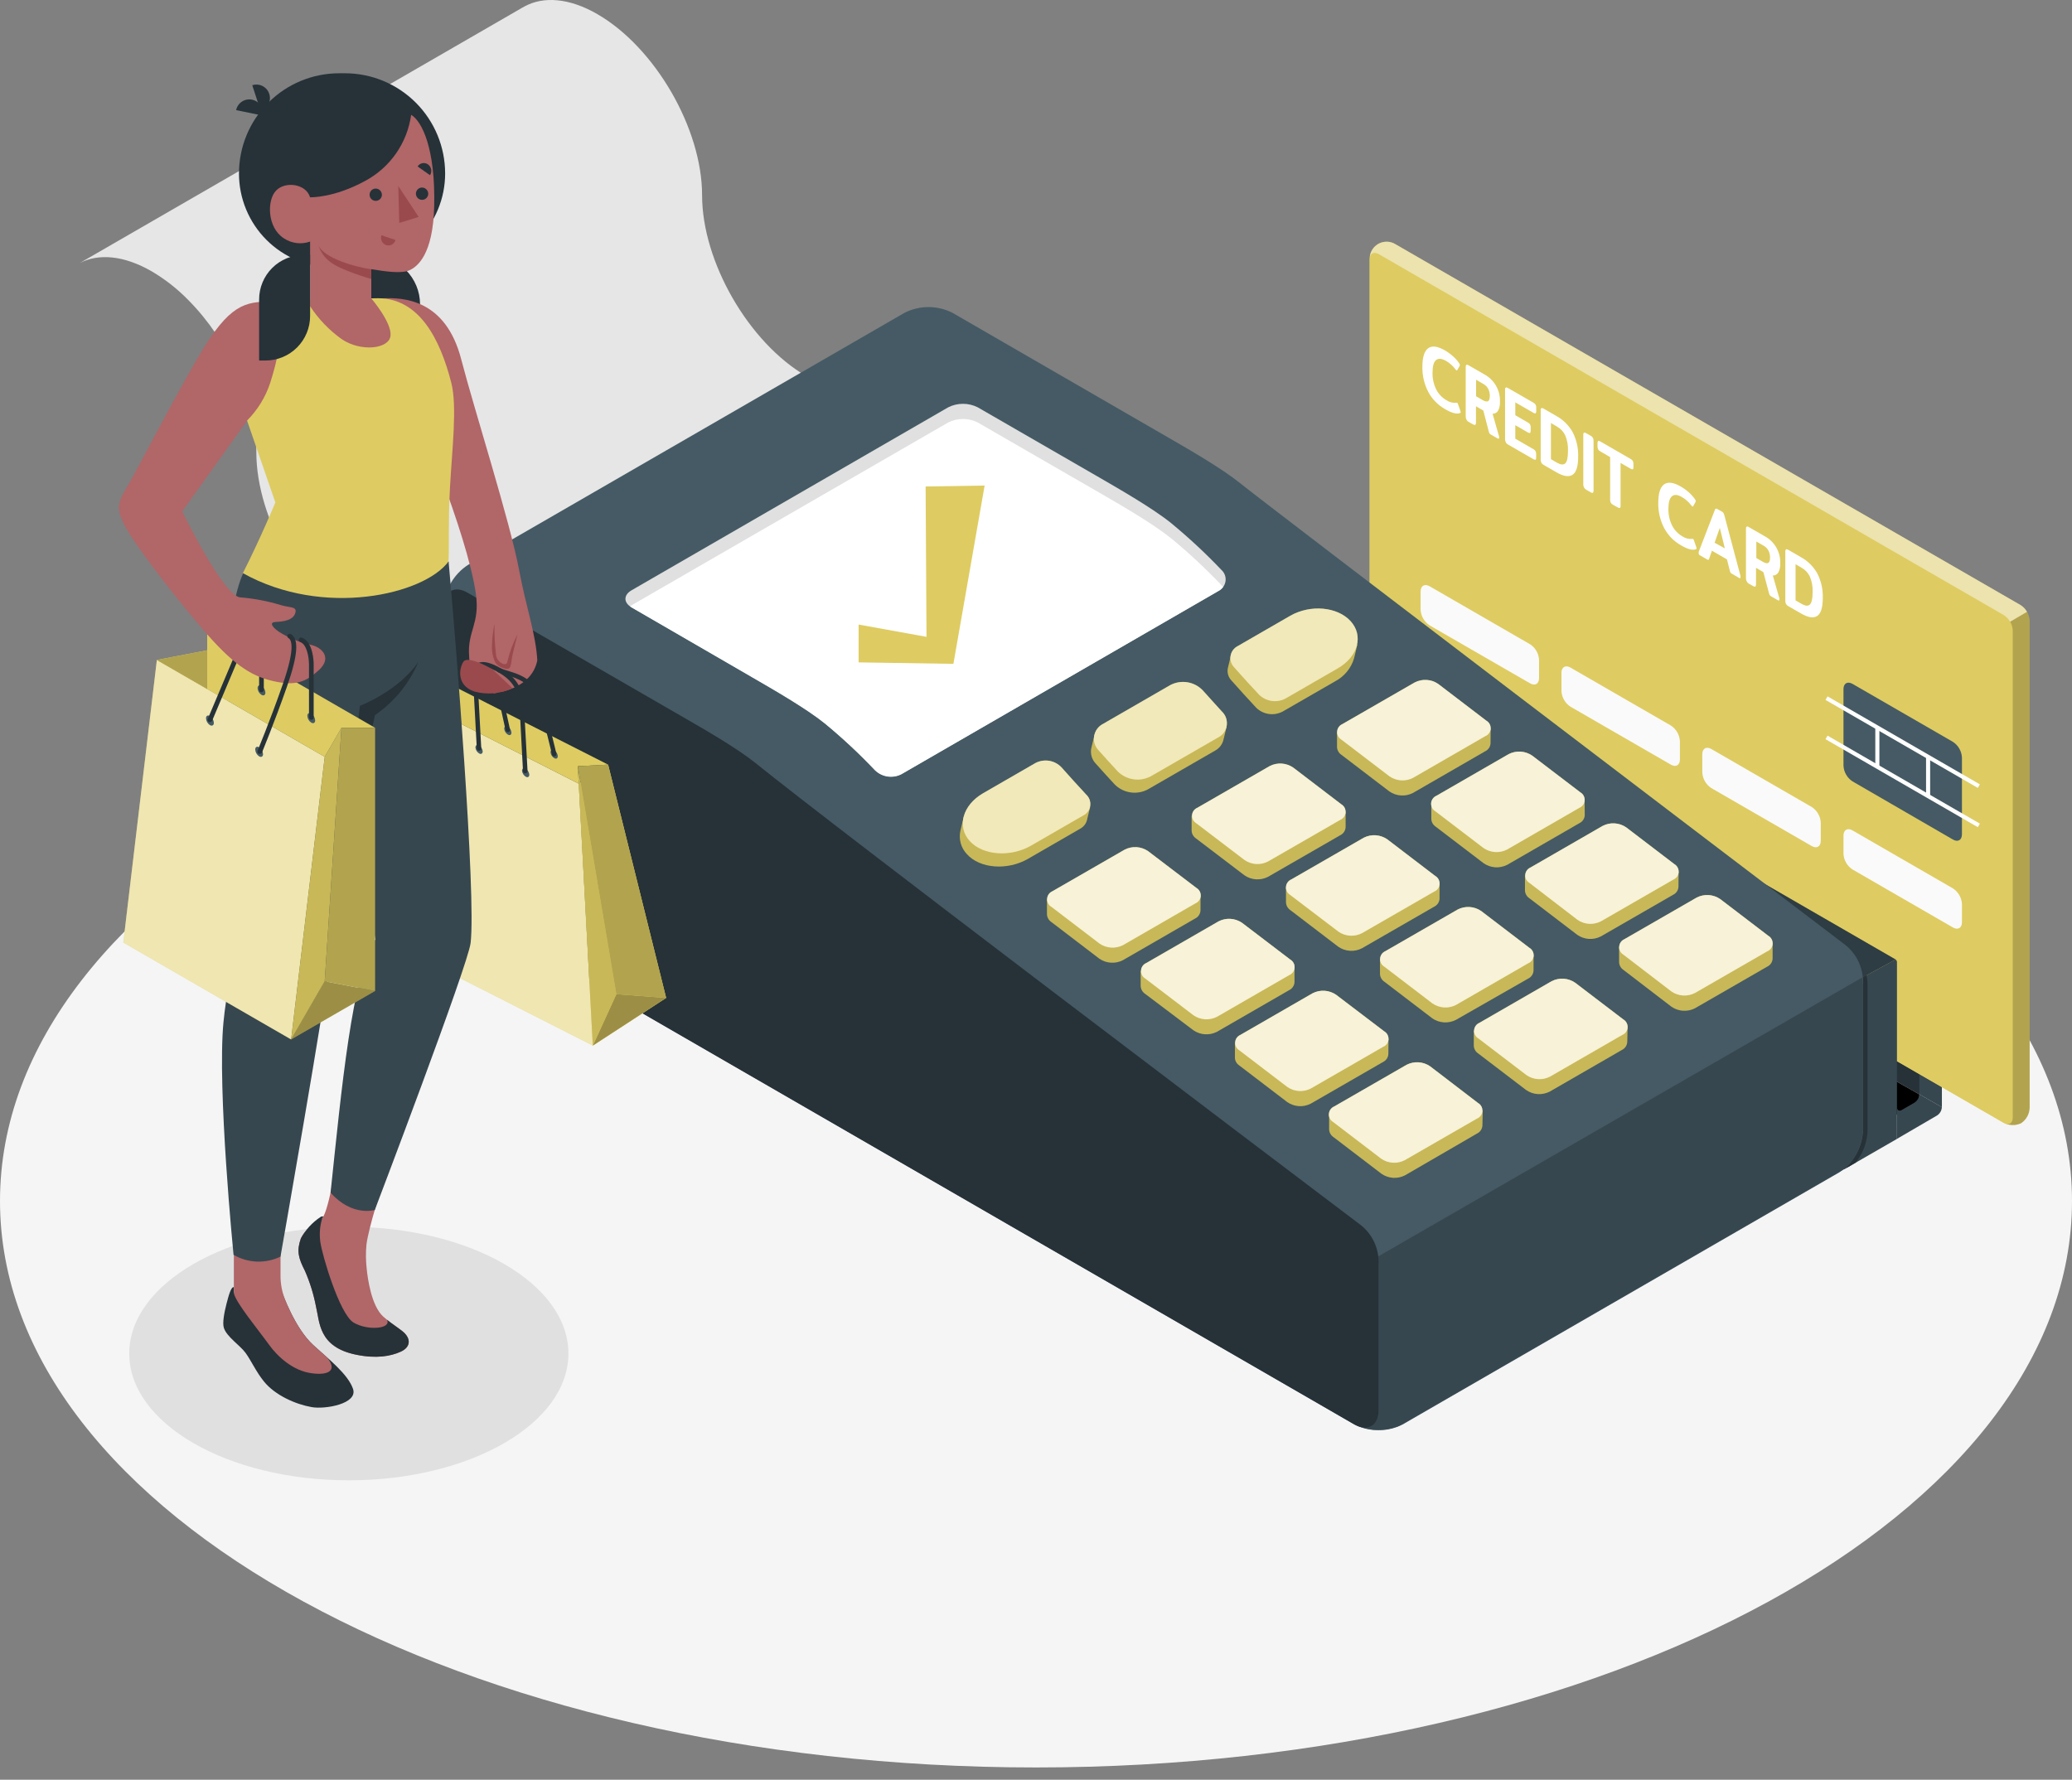 <svg width="149" height="128" viewBox="0 0 149 128" fill="none" xmlns="http://www.w3.org/2000/svg">
<rect x="0" y="0" width="149" height="128" fill="#808080" stroke="none"/>
<path d="M74.5 127.119C115.645 127.119 149 108.878 149 86.378C149 63.877 115.645 45.637 74.5 45.637C33.355 45.637 0 63.877 0 86.378C0 108.878 33.355 127.119 74.5 127.119Z" fill="#F5F5F5"/>
<path d="M25.085 106.466C33.806 106.466 40.875 102.385 40.875 97.35C40.875 92.316 33.806 88.234 25.085 88.234C16.364 88.234 9.294 92.316 9.294 97.35C9.294 102.385 16.364 106.466 25.085 106.466Z" fill="#E0E0E0"/>
<path d="M5.719 18.928C7.069 18.215 8.903 18.354 10.921 19.522C11.888 20.093 12.773 20.79 13.555 21.595C16.408 24.472 18.434 28.817 18.434 32.538C18.434 37.335 21.81 43.163 25.953 45.563L33.471 49.901L65.515 31.406L58.007 27.065C53.857 24.671 50.488 18.837 50.488 14.042C50.488 9.248 47.111 3.421 42.969 1.024C40.943 -0.155 39.073 -0.28 37.719 0.463L37.536 0.565L26.965 6.672L25.277 7.634L5.719 18.928Z" fill="#E6E6E6"/>
<path d="M100.706 44.721C100.669 44.697 100.626 44.684 100.582 44.684C100.537 44.684 100.494 44.697 100.457 44.721L99.535 45.258C99.436 45.325 99.354 45.413 99.296 45.517C99.237 45.621 99.204 45.737 99.197 45.856V56.683L138.024 78.713L139.553 67.136L100.706 44.721Z" fill="#263238"/>
<path d="M139.536 67.123C139.497 67.109 139.456 67.105 139.415 67.111C139.375 67.117 139.336 67.133 139.303 67.157L138.361 67.68C138.259 67.741 138.174 67.828 138.118 67.933L99.281 45.512C99.341 45.409 99.424 45.322 99.524 45.259L100.453 44.725C100.49 44.701 100.533 44.688 100.578 44.688C100.622 44.688 100.666 44.701 100.703 44.725L139.536 67.123Z" fill="#455A64"/>
<path d="M139.303 67.156L138.361 67.683C138.262 67.749 138.18 67.837 138.121 67.941C138.063 68.045 138.029 68.161 138.023 68.28V78.706L139.644 79.631V67.345C139.647 67.135 139.492 67.048 139.303 67.156Z" fill="#37474F"/>
<path d="M138.027 78.713V79.426L135.6 80.506L96.753 58.075L99.18 56.684L138.027 78.713Z" fill="black"/>
<path d="M136.41 81.91L139.304 80.222C139.403 80.156 139.485 80.067 139.544 79.963C139.602 79.86 139.636 79.743 139.641 79.624L138.021 78.699C138.015 78.818 137.982 78.935 137.924 79.038C137.865 79.142 137.782 79.231 137.683 79.297L136.755 79.834C136.565 79.942 136.417 79.854 136.417 79.634L136.41 81.91Z" fill="#37474F"/>
<path d="M145.346 80.78C145.526 80.656 145.675 80.493 145.78 80.302C145.886 80.111 145.945 79.897 145.954 79.679V44.644C145.942 44.419 145.877 44.2 145.764 44.004C145.652 43.809 145.494 43.643 145.306 43.52L100.361 17.57C100.173 17.452 99.957 17.387 99.735 17.383C99.514 17.379 99.295 17.435 99.103 17.546C98.911 17.657 98.753 17.818 98.645 18.012C98.538 18.206 98.486 18.425 98.494 18.647V53.682C98.507 53.908 98.572 54.127 98.685 54.322C98.799 54.518 98.956 54.684 99.146 54.806L144.1 80.756C144.292 80.856 144.504 80.91 144.72 80.915C144.936 80.919 145.151 80.873 145.346 80.78Z" fill="#DECC62"/>
<path d="M144.738 45.349V80.385C144.738 80.796 144.448 80.965 144.09 80.759L99.146 54.81C98.956 54.687 98.799 54.521 98.685 54.325C98.572 54.13 98.507 53.911 98.494 53.685V18.65C98.494 18.238 98.788 18.069 99.146 18.275L144.1 44.225C144.287 44.349 144.443 44.516 144.554 44.711C144.664 44.906 144.728 45.125 144.738 45.349Z" fill="#DECC62"/>
<path opacity="0.2" d="M145.954 44.645V79.681C145.945 79.899 145.886 80.112 145.78 80.303C145.675 80.494 145.526 80.658 145.346 80.781C145.173 80.865 144.984 80.912 144.791 80.918C144.599 80.925 144.407 80.891 144.229 80.818C144.519 80.913 144.738 80.744 144.738 80.383V45.344C144.73 45.119 144.665 44.9 144.549 44.706L145.761 44.004C145.88 44.198 145.946 44.419 145.954 44.645Z" fill="black"/>
<path d="M141.086 54.479V60.006C141.086 60.422 140.795 60.587 140.437 60.381L133.216 56.198C133.027 56.075 132.87 55.91 132.758 55.715C132.645 55.52 132.58 55.302 132.567 55.077V49.56C132.567 49.148 132.858 48.98 133.216 49.185L140.437 53.355C140.626 53.478 140.784 53.644 140.896 53.84C141.009 54.035 141.074 54.254 141.086 54.479Z" fill="#455A64"/>
<path d="M131.423 50.086L131.276 50.34L142.227 56.667L142.374 56.413L131.423 50.086Z" fill="white"/>
<path d="M138.799 54.434H138.505V57.249H138.799V54.434Z" fill="white"/>
<path d="M135.149 52.336H134.855V55.148H135.149V52.336Z" fill="white"/>
<path d="M131.422 52.91L131.275 53.164L142.226 59.492L142.373 59.237L131.422 52.91Z" fill="white"/>
<path d="M141.086 65.022V66.329C141.086 66.744 140.795 66.91 140.437 66.704L133.216 62.534C133.027 62.411 132.87 62.246 132.758 62.051C132.645 61.856 132.58 61.638 132.567 61.413V60.1C132.567 59.685 132.858 59.519 133.216 59.725L140.437 63.895C140.627 64.018 140.784 64.185 140.897 64.381C141.01 64.577 141.074 64.797 141.086 65.022Z" fill="#FAFAFA"/>
<path d="M130.933 59.162V60.475C130.933 60.887 130.643 61.056 130.285 60.85L123.063 56.68C122.874 56.557 122.717 56.391 122.604 56.196C122.492 56 122.427 55.781 122.415 55.556V54.246C122.415 53.831 122.705 53.662 123.063 53.871L130.285 58.041C130.474 58.164 130.631 58.329 130.743 58.524C130.856 58.718 130.921 58.937 130.933 59.162Z" fill="#FAFAFA"/>
<path d="M120.804 53.308V54.621C120.804 55.033 120.514 55.202 120.156 54.996L112.934 50.826C112.745 50.703 112.588 50.537 112.476 50.342C112.363 50.146 112.298 49.927 112.286 49.702V48.388C112.286 47.977 112.576 47.808 112.934 48.014L120.156 52.183C120.345 52.307 120.502 52.473 120.614 52.668C120.727 52.863 120.792 53.083 120.804 53.308Z" fill="#FAFAFA"/>
<path d="M110.675 47.453V48.77C110.675 49.185 110.385 49.354 110.027 49.145L102.805 44.978C102.617 44.855 102.46 44.688 102.348 44.493C102.235 44.298 102.17 44.079 102.157 43.854V42.541C102.157 42.129 102.448 41.96 102.805 42.166L110.027 46.336C110.215 46.458 110.372 46.623 110.485 46.817C110.597 47.011 110.663 47.229 110.675 47.453Z" fill="#FAFAFA"/>
<path opacity="0.15" d="M106.185 49.038L107.843 49.993C107.956 50.068 108.05 50.167 108.117 50.285C108.184 50.402 108.224 50.533 108.231 50.668V51.175C108.231 51.421 108.056 51.512 107.843 51.398L106.185 50.459C106.072 50.385 105.978 50.285 105.911 50.167C105.843 50.05 105.804 49.919 105.797 49.784V49.277C105.797 49.014 105.972 48.913 106.185 49.038Z" fill="black"/>
<path opacity="0.15" d="M102.536 46.932L104.19 47.888C104.304 47.962 104.399 48.061 104.467 48.179C104.535 48.296 104.574 48.428 104.582 48.563V49.07C104.582 49.319 104.406 49.407 104.19 49.296L102.536 48.34C102.422 48.266 102.328 48.167 102.261 48.049C102.193 47.932 102.154 47.8 102.147 47.665V47.159C102.147 46.909 102.32 46.807 102.536 46.932Z" fill="black"/>
<path opacity="0.15" d="M123.434 62.51L102.839 50.612C102.481 50.406 102.19 50.571 102.19 50.987V51.594C102.202 51.82 102.267 52.039 102.38 52.234C102.492 52.43 102.65 52.596 102.839 52.719L123.434 64.617C123.792 64.823 124.082 64.657 124.082 64.242V63.627C124.069 63.403 124.004 63.185 123.891 62.991C123.778 62.797 123.622 62.632 123.434 62.51Z" fill="black"/>
<path d="M102.711 28.193C102.42 27.633 102.273 27.008 102.286 26.377C102.286 25.702 102.424 25.249 102.701 25.047C102.978 24.844 103.376 24.898 103.896 25.195C104.108 25.317 104.306 25.461 104.487 25.624C104.658 25.773 104.808 25.943 104.936 26.13C104.963 26.165 104.978 26.208 104.98 26.252C104.981 26.282 104.972 26.312 104.953 26.336L104.798 26.61C104.778 26.64 104.757 26.65 104.737 26.637C104.706 26.616 104.68 26.59 104.659 26.559C104.478 26.314 104.248 26.108 103.984 25.955C103.677 25.779 103.437 25.759 103.268 25.897C103.1 26.036 103.015 26.336 103.015 26.802C103.004 27.219 103.095 27.633 103.279 28.008C103.441 28.329 103.693 28.596 104.004 28.777C104.21 28.921 104.46 28.989 104.71 28.97C104.735 28.962 104.762 28.962 104.788 28.97C104.808 28.97 104.828 29.003 104.848 29.071L105.024 29.571C105.033 29.597 105.039 29.624 105.041 29.652C105.041 29.675 105.024 29.696 104.987 29.709C104.754 29.797 104.396 29.709 103.91 29.422C103.403 29.133 102.988 28.707 102.711 28.193Z" fill="white"/>
<path d="M105.449 30.165C105.415 30.098 105.398 30.022 105.402 29.946V26.414C105.402 26.33 105.402 26.273 105.449 26.245C105.496 26.218 105.53 26.229 105.601 26.269L106.732 26.921C107.087 27.111 107.382 27.398 107.582 27.748C107.782 28.098 107.879 28.497 107.863 28.899C107.876 29.12 107.831 29.34 107.731 29.537C107.691 29.607 107.633 29.664 107.563 29.702C107.492 29.741 107.413 29.76 107.333 29.757L107.802 31.398C107.807 31.428 107.807 31.459 107.802 31.489C107.802 31.56 107.772 31.577 107.708 31.54L107.211 31.256C107.177 31.236 107.146 31.211 107.12 31.182C107.093 31.145 107.074 31.102 107.066 31.057L106.668 29.527L106.138 29.22V30.388C106.145 30.447 106.13 30.506 106.094 30.554C106.064 30.581 106.01 30.554 105.935 30.527L105.598 30.334C105.532 30.295 105.48 30.236 105.449 30.165ZM106.624 28.778C106.793 28.876 106.921 28.899 107.006 28.855C107.09 28.811 107.134 28.68 107.134 28.474C107.14 28.294 107.099 28.116 107.016 27.957C106.937 27.816 106.82 27.699 106.678 27.62L106.148 27.312V28.501L106.624 28.778Z" fill="white"/>
<path d="M108.278 31.798C108.244 31.73 108.227 31.655 108.231 31.579V28.047C108.231 27.959 108.231 27.905 108.278 27.878C108.325 27.851 108.359 27.861 108.43 27.902L110.284 28.972C110.346 29.004 110.398 29.053 110.432 29.114C110.462 29.182 110.476 29.256 110.473 29.33V29.55C110.481 29.611 110.466 29.673 110.432 29.725C110.405 29.749 110.355 29.725 110.284 29.698L108.967 28.939V29.864L109.885 30.397C109.948 30.427 110 30.475 110.034 30.535C110.064 30.605 110.078 30.68 110.074 30.755V30.961C110.082 31.022 110.068 31.085 110.034 31.136C110.007 31.16 109.96 31.136 109.885 31.109L108.967 30.579V31.552L110.28 32.311C110.342 32.343 110.393 32.392 110.425 32.453C110.455 32.522 110.469 32.597 110.466 32.673V32.889C110.466 32.98 110.466 33.037 110.425 33.057C110.385 33.078 110.351 33.057 110.28 33.031L108.43 31.964C108.363 31.926 108.31 31.868 108.278 31.798Z" fill="white"/>
<path d="M110.841 33.279C110.806 33.211 110.79 33.135 110.793 33.059V29.528C110.793 29.443 110.793 29.386 110.841 29.359C110.888 29.332 110.922 29.342 110.993 29.383L111.931 29.926C112.418 30.197 112.82 30.598 113.093 31.084C113.372 31.629 113.507 32.235 113.488 32.846C113.488 33.522 113.356 33.971 113.086 34.146C112.816 34.322 112.434 34.261 111.931 33.971L110.993 33.431C110.928 33.396 110.875 33.343 110.841 33.279ZM111.965 33.279C112.232 33.431 112.428 33.447 112.559 33.326C112.691 33.204 112.755 32.907 112.755 32.431C112.773 32.049 112.706 31.667 112.559 31.314C112.431 31.046 112.224 30.824 111.965 30.679L111.529 30.426V33.025L111.965 33.279Z" fill="white"/>
<path d="M113.903 35.048C113.869 34.979 113.852 34.902 113.856 34.825V31.297C113.856 31.209 113.856 31.155 113.903 31.128C113.95 31.101 113.984 31.111 114.055 31.152L114.393 31.344C114.459 31.38 114.514 31.432 114.551 31.496C114.582 31.568 114.597 31.645 114.595 31.723V35.268C114.603 35.327 114.587 35.388 114.551 35.436C114.521 35.46 114.467 35.453 114.393 35.409L114.055 35.217C113.989 35.177 113.936 35.118 113.903 35.048Z" fill="white"/>
<path d="M115.835 36.161C115.801 36.093 115.785 36.018 115.787 35.942V32.876L115.065 32.454C115.003 32.423 114.952 32.373 114.92 32.312C114.89 32.244 114.876 32.17 114.879 32.096V31.89C114.871 31.829 114.886 31.767 114.92 31.715C114.947 31.691 114.994 31.715 115.065 31.742L117.269 33.015C117.332 33.048 117.385 33.099 117.421 33.16C117.451 33.23 117.465 33.306 117.462 33.383V33.578C117.462 33.666 117.462 33.72 117.421 33.744C117.381 33.767 117.34 33.744 117.269 33.717L116.537 33.295V36.361C116.537 36.448 116.537 36.502 116.493 36.526C116.449 36.55 116.408 36.526 116.334 36.495L115.997 36.306C115.93 36.274 115.874 36.224 115.835 36.161Z" fill="white"/>
<path d="M119.673 37.982C119.382 37.423 119.236 36.8 119.248 36.169C119.248 35.494 119.386 35.038 119.663 34.839C119.94 34.64 120.338 34.687 120.858 34.988C121.07 35.108 121.268 35.251 121.449 35.413C121.618 35.564 121.768 35.734 121.898 35.919C121.924 35.955 121.94 35.997 121.942 36.041C121.944 36.072 121.934 36.102 121.915 36.125L121.76 36.399C121.739 36.433 121.719 36.443 121.696 36.429C121.667 36.406 121.642 36.379 121.621 36.348C121.439 36.104 121.21 35.9 120.946 35.747C120.642 35.568 120.402 35.551 120.234 35.69C120.065 35.828 119.977 36.129 119.977 36.591C119.967 37.01 120.058 37.425 120.244 37.8C120.408 38.12 120.66 38.387 120.97 38.57C121.177 38.711 121.425 38.778 121.675 38.762C121.699 38.753 121.726 38.753 121.75 38.762C121.78 38.789 121.802 38.824 121.814 38.864L121.986 39.363C121.997 39.389 122.004 39.416 122.006 39.444C122.006 39.468 121.986 39.488 121.952 39.505C121.719 39.593 121.361 39.505 120.875 39.215C120.366 38.926 119.949 38.498 119.673 37.982Z" fill="white"/>
<path d="M122.155 39.776C122.152 39.748 122.152 39.719 122.155 39.691L123.313 36.687C123.333 36.629 123.357 36.595 123.38 36.585C123.399 36.581 123.419 36.581 123.438 36.585C123.458 36.589 123.476 36.597 123.492 36.609L123.829 36.798C123.873 36.822 123.911 36.857 123.937 36.899C123.967 36.956 123.99 37.016 124.005 37.078L125.159 41.417C125.164 41.451 125.164 41.486 125.159 41.521C125.159 41.589 125.132 41.606 125.078 41.575L124.538 41.261C124.503 41.242 124.472 41.215 124.447 41.184C124.423 41.144 124.405 41.101 124.396 41.055L124.19 40.235L123.107 39.607L122.904 40.194C122.904 40.235 122.874 40.255 122.853 40.262C122.837 40.264 122.821 40.263 122.806 40.259C122.79 40.255 122.775 40.248 122.762 40.238L122.222 39.924C122.198 39.908 122.179 39.886 122.167 39.86C122.155 39.833 122.151 39.804 122.155 39.776ZM124.035 39.438L123.674 37.966L123.299 39.036L124.035 39.438Z" fill="white"/>
<path d="M125.602 41.798C125.567 41.73 125.55 41.655 125.554 41.579V38.05C125.554 37.963 125.554 37.905 125.602 37.882C125.649 37.858 125.683 37.861 125.753 37.905L126.885 38.557C127.241 38.745 127.537 39.031 127.737 39.38C127.938 39.73 128.036 40.129 128.019 40.532C128.031 40.753 127.985 40.973 127.884 41.17C127.844 41.239 127.785 41.296 127.715 41.335C127.645 41.374 127.566 41.393 127.485 41.39L127.955 43.031C127.959 43.061 127.959 43.091 127.955 43.122C127.955 43.193 127.924 43.209 127.86 43.176L127.364 42.889C127.329 42.87 127.298 42.845 127.273 42.814C127.247 42.778 127.229 42.736 127.219 42.693L126.807 41.147L126.277 40.839V42.018C126.284 42.077 126.268 42.138 126.233 42.186C126.202 42.21 126.148 42.186 126.074 42.156L125.737 41.964C125.676 41.923 125.629 41.865 125.602 41.798ZM126.776 40.41C126.945 40.508 127.074 40.535 127.158 40.488C127.242 40.441 127.286 40.316 127.286 40.11C127.292 39.929 127.252 39.75 127.168 39.59C127.089 39.448 126.972 39.331 126.83 39.252L126.3 38.945V40.137L126.776 40.41Z" fill="white"/>
<path d="M128.431 43.433C128.398 43.365 128.381 43.29 128.384 43.214V39.686C128.38 39.655 128.382 39.624 128.39 39.595C128.398 39.565 128.412 39.538 128.431 39.514C128.461 39.49 128.512 39.497 128.583 39.537L129.521 40.081C130.008 40.352 130.41 40.753 130.683 41.239C130.962 41.783 131.098 42.39 131.078 43.001C131.078 43.693 130.946 44.126 130.676 44.301C130.406 44.477 130.025 44.416 129.521 44.126L128.583 43.585C128.518 43.551 128.465 43.498 128.431 43.433ZM129.559 43.433C129.822 43.585 130.021 43.602 130.149 43.481C130.278 43.359 130.349 43.062 130.349 42.586C130.366 42.203 130.298 41.822 130.149 41.468C130.023 41.201 129.816 40.979 129.559 40.834L129.12 40.581V43.18L129.559 43.433Z" fill="white"/>
<path opacity="0.5" d="M145.762 44.004L144.549 44.72C144.439 44.523 144.281 44.357 144.09 44.237L99.142 18.274C98.805 18.088 98.548 18.209 98.501 18.544C98.51 18.331 98.575 18.125 98.689 17.945C98.803 17.766 98.962 17.619 99.15 17.521C99.339 17.422 99.55 17.375 99.763 17.384C99.975 17.393 100.182 17.457 100.361 17.571L145.306 43.521C145.497 43.639 145.654 43.806 145.762 44.004Z" fill="#FAFAFA"/>
<path d="M136.309 69.008L132.467 71.098C132.402 71.244 132.368 71.402 132.365 71.561V83.847C132.363 83.884 132.368 83.921 132.38 83.956C132.392 83.99 132.411 84.022 132.436 84.05L93.609 61.642C93.574 61.617 93.546 61.584 93.529 61.546C93.511 61.507 93.504 61.464 93.508 61.422V49.133C93.514 49.014 93.548 48.898 93.607 48.794C93.665 48.69 93.747 48.602 93.846 48.535L97.205 46.59C97.24 46.563 97.283 46.547 97.327 46.544C97.372 46.541 97.416 46.551 97.455 46.573L136.309 69.008Z" fill="#263238"/>
<path opacity="0.5" d="M136.312 69.005L100.804 48.498L99.184 47.563L97.472 46.573C97.433 46.551 97.389 46.541 97.344 46.544C97.3 46.547 97.257 46.563 97.222 46.59L93.863 48.535C93.762 48.598 93.679 48.687 93.623 48.792L132.47 71.095L136.312 69.005Z" fill="#37474F"/>
<path d="M132.466 71.098C132.401 71.246 132.365 71.405 132.361 71.567V83.853C132.361 84.073 132.517 84.16 132.699 84.052L136.413 81.912V69.231C136.418 69.188 136.411 69.144 136.393 69.105C136.375 69.066 136.347 69.032 136.312 69.008L132.466 71.098Z" fill="#37474F"/>
<path d="M132.743 84.016L132.875 83.952L133.445 83.615C133.998 82.929 134.299 82.075 134.3 81.194V70.812C134.297 70.584 134.269 70.358 134.215 70.137L133.908 70.305C133.942 70.47 133.96 70.637 133.962 70.805V81.194C133.9 82.249 133.468 83.248 132.743 84.016Z" fill="#263238"/>
<path d="M89.183 34.755C87.873 33.694 85.49 32.32 84.024 31.476C81.56 30.048 72.346 24.724 68.494 22.499C67.959 22.227 67.368 22.086 66.768 22.086C66.169 22.086 65.578 22.227 65.043 22.499L33.644 40.636C33.143 40.964 32.725 41.405 32.426 41.924C32.126 42.443 31.952 43.025 31.919 43.624V62.615C31.953 63.214 32.126 63.797 32.426 64.316C32.725 64.835 33.143 65.278 33.644 65.606L97.404 102.455C97.939 102.725 98.53 102.865 99.13 102.865C99.729 102.865 100.32 102.725 100.855 102.455L132.254 84.324C132.756 83.993 133.173 83.549 133.471 83.027C133.77 82.505 133.942 81.92 133.972 81.32V70.617C133.975 70.094 133.856 69.579 133.625 69.11C133.394 68.641 133.058 68.232 132.642 67.916C125.437 62.443 91.276 36.446 89.183 34.755Z" fill="#455A64"/>
<path d="M133.972 81.322V70.934C133.972 70.725 133.947 70.516 133.898 70.312L99.042 90.404C99.094 90.62 99.122 90.841 99.126 91.063V101.445C99.126 102.458 98.485 102.9 97.654 102.562H97.678C97.756 102.596 97.833 102.626 97.914 102.653L98.07 102.701C98.154 102.724 98.238 102.745 98.326 102.761C98.414 102.778 98.441 102.782 98.498 102.792L98.758 102.826H98.954H99.201H99.42L99.643 102.809C99.724 102.809 99.805 102.782 99.886 102.765L100.075 102.731C100.163 102.707 100.251 102.677 100.335 102.65C100.419 102.623 100.436 102.623 100.484 102.603C100.594 102.56 100.701 102.509 100.804 102.451C100.821 102.445 100.837 102.437 100.852 102.427L132.251 84.297L132.703 84.04C133.448 83.323 133.9 82.354 133.972 81.322Z" fill="#37474F"/>
<path d="M54.333 54.882C60.221 59.636 90.972 82.905 97.785 88.057C98.204 88.371 98.545 88.779 98.779 89.248C99.014 89.717 99.136 90.234 99.136 90.758V101.444C99.136 102.541 98.359 102.99 97.41 102.457L33.627 65.622C33.125 65.293 32.708 64.851 32.408 64.331C32.109 63.812 31.935 63.229 31.901 62.631V43.626C31.901 42.529 32.678 42.079 33.627 42.63L49.157 51.597C50.633 52.444 53.016 53.819 54.333 54.882Z" fill="#263238"/>
<path d="M54.145 48.725C55.61 49.569 57.993 50.943 59.314 52.01C60.588 53.06 61.797 54.188 62.933 55.386C63.181 55.628 63.499 55.785 63.842 55.834C64.184 55.884 64.534 55.824 64.841 55.663L87.623 42.496C87.758 42.43 87.874 42.333 87.962 42.212C88.05 42.091 88.107 41.95 88.129 41.802C88.15 41.654 88.135 41.503 88.084 41.362C88.034 41.221 87.95 41.095 87.839 40.994C86.699 39.795 85.487 38.668 84.21 37.617C82.897 36.557 80.513 35.187 79.048 34.339C76.259 32.725 73.129 30.919 70.31 29.295C69.981 29.129 69.617 29.043 69.248 29.043C68.879 29.043 68.516 29.129 68.186 29.295L45.414 42.456C44.83 42.793 44.83 43.343 45.414 43.681L54.145 48.725Z" fill="#E0E0E0"/>
<path d="M68.186 30.385C68.515 30.219 68.879 30.133 69.248 30.133C69.617 30.133 69.98 30.219 70.31 30.385C73.129 32.009 76.258 33.815 79.047 35.429C80.513 36.276 82.896 37.65 84.21 38.711C85.487 39.761 86.699 40.889 87.839 42.087C87.88 42.13 87.917 42.176 87.95 42.225C87.859 42.343 87.744 42.441 87.613 42.512L64.83 55.679C64.523 55.84 64.174 55.901 63.831 55.851C63.489 55.801 63.17 55.644 62.922 55.403C61.786 54.204 60.578 53.077 59.303 52.026C57.983 50.959 55.589 49.585 54.134 48.741L45.413 43.684C45.373 43.66 45.342 43.633 45.309 43.609C45.342 43.582 45.377 43.557 45.413 43.535L68.186 30.385Z" fill="white"/>
<path d="M68.561 47.745L61.744 47.64V44.919L66.626 45.803L66.562 34.989L70.806 34.922L68.561 47.745Z" fill="#DECC62"/>
<path d="M88.302 48.036L88.528 47.097L89.474 47.019L92.563 45.237C94.028 44.393 95.969 44.561 96.915 45.611C97.115 45.83 97.262 46.093 97.344 46.378L97.61 46.354L97.371 47.35C97.264 47.703 97.089 48.032 96.854 48.316C96.619 48.6 96.33 48.834 96.003 49.005L92.242 51.172C91.936 51.336 91.587 51.397 91.243 51.348C90.9 51.299 90.582 51.141 90.335 50.899C89.74 50.264 89.146 49.605 88.552 48.937C88.439 48.819 88.357 48.675 88.313 48.518C88.269 48.361 88.266 48.195 88.302 48.036Z" fill="#DECC62"/>
<path opacity="0.1" d="M88.302 48.036L88.528 47.097L89.474 47.019L92.563 45.237C94.028 44.393 95.969 44.561 96.915 45.611C97.115 45.83 97.262 46.093 97.344 46.378L97.61 46.354L97.371 47.35C97.264 47.703 97.089 48.032 96.854 48.316C96.619 48.6 96.33 48.834 96.003 49.005L92.242 51.172C91.936 51.336 91.587 51.397 91.243 51.348C90.9 51.299 90.582 51.141 90.335 50.899C89.74 50.264 89.146 49.605 88.552 48.937C88.439 48.819 88.357 48.675 88.313 48.518C88.269 48.361 88.266 48.195 88.302 48.036Z" fill="black"/>
<path d="M92.444 50.24L96.205 48.069C97.674 47.222 98.066 45.706 97.12 44.673C96.175 43.639 94.234 43.454 92.768 44.298L89.007 46.469C88.872 46.537 88.755 46.636 88.665 46.758C88.576 46.88 88.516 47.022 88.491 47.171C88.467 47.32 88.478 47.473 88.523 47.618C88.569 47.762 88.648 47.894 88.754 48.002C89.348 48.677 89.943 49.331 90.54 49.963C90.786 50.206 91.104 50.364 91.447 50.414C91.789 50.464 92.139 50.403 92.444 50.24Z" fill="#DECC62"/>
<path d="M69.067 59.739L69.297 58.787L69.564 58.764C69.819 58.458 70.128 58.2 70.475 58.004L74.236 55.833C74.539 55.672 74.887 55.614 75.226 55.669C75.565 55.724 75.877 55.888 76.113 56.137C76.698 56.795 77.282 57.444 77.866 58.072L78.396 58.028L78.156 59.017C78.08 59.265 77.911 59.473 77.683 59.598L73.922 61.769C72.454 62.616 70.472 62.481 69.533 61.431C69.322 61.21 69.168 60.939 69.087 60.644C69.006 60.349 68.999 60.038 69.067 59.739Z" fill="#DECC62"/>
<path opacity="0.1" d="M69.067 59.739L69.297 58.787L69.564 58.764C69.819 58.458 70.128 58.2 70.475 58.004L74.236 55.833C74.539 55.672 74.887 55.614 75.226 55.669C75.565 55.724 75.877 55.888 76.113 56.137C76.698 56.795 77.282 57.444 77.866 58.072L78.396 58.028L78.156 59.017C78.08 59.265 77.911 59.473 77.683 59.598L73.922 61.769C72.454 62.616 70.472 62.481 69.533 61.431C69.322 61.21 69.168 60.939 69.087 60.644C69.006 60.349 68.999 60.038 69.067 59.739Z" fill="black"/>
<path d="M74.136 60.825L77.897 58.654C78.031 58.588 78.146 58.49 78.234 58.369C78.321 58.248 78.378 58.108 78.399 57.96C78.421 57.812 78.406 57.661 78.356 57.52C78.306 57.38 78.222 57.253 78.113 57.152C77.519 56.514 76.928 55.859 76.334 55.19C76.097 54.941 75.786 54.775 75.447 54.72C75.108 54.664 74.76 54.722 74.456 54.883L70.695 57.054C69.23 57.901 68.788 59.447 69.736 60.491C70.685 61.534 72.67 61.669 74.136 60.825Z" fill="#DECC62"/>
<path d="M78.481 53.797L78.703 52.869L79.426 52.822L83.926 50.222C84.305 50.02 84.74 49.949 85.164 50.018C85.588 50.087 85.977 50.292 86.273 50.603C86.723 51.117 87.179 51.62 87.64 52.113C87.685 52.162 87.725 52.215 87.762 52.271L88.211 52.244L87.978 53.213C87.937 53.377 87.862 53.53 87.759 53.663C87.655 53.796 87.525 53.906 87.377 53.986L82.552 56.769C82.171 56.974 81.735 57.052 81.307 56.991C80.878 56.93 80.481 56.734 80.172 56.431C79.716 55.938 79.257 55.435 78.801 54.922C78.659 54.775 78.555 54.596 78.5 54.4C78.444 54.204 78.437 53.997 78.481 53.797Z" fill="#DECC62"/>
<path opacity="0.1" d="M78.481 53.797L78.703 52.869L79.426 52.822L83.926 50.222C84.305 50.02 84.74 49.949 85.164 50.018C85.588 50.087 85.977 50.292 86.273 50.603C86.723 51.117 87.179 51.62 87.64 52.113C87.685 52.162 87.725 52.215 87.762 52.271L88.211 52.244L87.978 53.213C87.937 53.377 87.862 53.53 87.759 53.663C87.655 53.796 87.525 53.906 87.377 53.986L82.552 56.769C82.171 56.974 81.735 57.052 81.307 56.991C80.878 56.93 80.481 56.734 80.172 56.431C79.716 55.938 79.257 55.435 78.801 54.922C78.659 54.775 78.555 54.596 78.5 54.4C78.444 54.204 78.437 53.997 78.481 53.797Z" fill="black"/>
<path d="M79.014 53.982C79.47 54.495 79.929 54.995 80.385 55.491C80.693 55.794 81.091 55.99 81.519 56.051C81.948 56.112 82.384 56.034 82.765 55.828L87.59 53.047C87.757 52.963 87.901 52.841 88.01 52.69C88.119 52.539 88.191 52.364 88.217 52.179C88.244 51.995 88.226 51.807 88.164 51.631C88.103 51.455 87.999 51.297 87.863 51.169C87.407 50.676 86.951 50.157 86.496 49.657C86.2 49.346 85.81 49.14 85.386 49.072C84.962 49.004 84.528 49.076 84.149 49.279L79.328 52.061C79.158 52.146 79.011 52.27 78.898 52.423C78.786 52.576 78.711 52.754 78.681 52.941C78.65 53.129 78.664 53.321 78.722 53.502C78.78 53.682 78.88 53.847 79.014 53.982Z" fill="#DECC62"/>
<g opacity="0.75">
<path opacity="0.75" d="M92.444 50.236L96.205 48.065C97.674 47.218 98.066 45.702 97.12 44.669C96.175 43.636 94.234 43.45 92.768 44.294L89.007 46.465C88.872 46.533 88.755 46.632 88.665 46.754C88.576 46.876 88.516 47.018 88.491 47.167C88.467 47.316 88.478 47.469 88.523 47.614C88.569 47.758 88.648 47.89 88.754 47.998C89.348 48.673 89.943 49.327 90.54 49.959C90.786 50.202 91.104 50.36 91.447 50.41C91.789 50.46 92.139 50.399 92.444 50.236Z" fill="white"/>
<path opacity="0.75" d="M74.135 60.821L77.896 58.65C78.029 58.584 78.145 58.486 78.233 58.365C78.32 58.244 78.377 58.104 78.398 57.956C78.42 57.808 78.405 57.657 78.355 57.516C78.305 57.376 78.221 57.249 78.112 57.148C77.518 56.51 76.927 55.855 76.332 55.186C76.096 54.937 75.785 54.771 75.446 54.716C75.107 54.66 74.759 54.718 74.455 54.879L70.694 57.05C69.229 57.897 68.787 59.444 69.735 60.487C70.684 61.53 72.669 61.665 74.135 60.821Z" fill="white"/>
<path opacity="0.75" d="M79.013 53.978C79.469 54.491 79.928 54.991 80.384 55.487C80.692 55.79 81.09 55.986 81.518 56.047C81.947 56.108 82.383 56.03 82.764 55.825L87.589 53.043C87.755 52.959 87.9 52.837 88.009 52.686C88.118 52.535 88.189 52.36 88.216 52.175C88.243 51.991 88.225 51.803 88.163 51.627C88.102 51.451 87.998 51.293 87.862 51.165C87.406 50.672 86.951 50.153 86.495 49.653C86.199 49.342 85.809 49.136 85.385 49.068C84.961 49 84.527 49.072 84.148 49.275L79.327 52.057C79.157 52.142 79.01 52.266 78.898 52.419C78.785 52.572 78.71 52.75 78.68 52.937C78.649 53.125 78.663 53.317 78.721 53.498C78.779 53.678 78.879 53.843 79.013 53.978Z" fill="white"/>
</g>
<path d="M86.33 64.4L85.338 64.423L82.559 62.303C82.314 62.134 82.027 62.034 81.73 62.015C81.433 61.996 81.136 62.058 80.871 62.195L76.624 64.643L75.29 64.676V65.763C75.296 65.873 75.327 65.979 75.381 66.073C75.435 66.168 75.51 66.249 75.601 66.31L79.058 68.951C79.303 69.119 79.59 69.218 79.887 69.237C80.184 69.256 80.481 69.195 80.746 69.059L85.942 66.061C86.052 66.008 86.146 65.928 86.213 65.827C86.281 65.725 86.32 65.608 86.327 65.487L86.33 64.4Z" fill="#DECC62"/>
<path opacity="0.1" d="M86.33 64.4L85.338 64.423L82.559 62.303C82.314 62.134 82.027 62.034 81.73 62.015C81.433 61.996 81.136 62.058 80.871 62.195L76.624 64.643L75.29 64.676V65.763C75.296 65.873 75.327 65.979 75.381 66.073C75.435 66.168 75.51 66.249 75.601 66.31L79.058 68.951C79.303 69.119 79.59 69.218 79.887 69.237C80.184 69.256 80.481 69.195 80.746 69.059L85.942 66.061C86.052 66.008 86.146 65.928 86.213 65.827C86.281 65.725 86.32 65.608 86.327 65.487L86.33 64.4Z" fill="black"/>
<path d="M75.675 64.104L80.874 61.109C81.139 60.972 81.436 60.91 81.733 60.929C82.031 60.948 82.317 61.048 82.562 61.217L86.03 63.857C86.132 63.915 86.215 64 86.271 64.103C86.327 64.206 86.352 64.322 86.344 64.439C86.337 64.556 86.296 64.668 86.227 64.763C86.158 64.858 86.064 64.931 85.956 64.975L80.76 67.973C80.495 68.109 80.198 68.17 79.901 68.151C79.603 68.132 79.317 68.033 79.072 67.865L75.614 65.225C75.513 65.167 75.43 65.082 75.374 64.98C75.319 64.877 75.293 64.762 75.299 64.645C75.305 64.529 75.344 64.417 75.41 64.321C75.477 64.225 75.568 64.15 75.675 64.104Z" fill="#DECC62"/>
<path opacity="0.75" d="M75.675 64.104L80.874 61.109C81.139 60.972 81.436 60.91 81.733 60.929C82.031 60.948 82.317 61.048 82.562 61.217L86.03 63.857C86.132 63.915 86.215 64 86.271 64.103C86.327 64.206 86.352 64.322 86.344 64.439C86.337 64.556 86.296 64.668 86.227 64.763C86.158 64.858 86.064 64.931 85.956 64.975L80.76 67.973C80.495 68.109 80.198 68.17 79.901 68.151C79.603 68.132 79.317 68.033 79.072 67.865L75.614 65.225C75.513 65.167 75.43 65.082 75.374 64.98C75.319 64.877 75.293 64.762 75.299 64.645C75.305 64.529 75.344 64.417 75.41 64.321C75.477 64.225 75.568 64.15 75.675 64.104Z" fill="white"/>
<path d="M106.625 79.871L105.632 79.898L102.853 77.774C102.608 77.606 102.321 77.507 102.024 77.488C101.727 77.469 101.43 77.53 101.165 77.666L96.915 80.118L95.581 80.148V81.235C95.586 81.344 95.617 81.451 95.671 81.546C95.725 81.641 95.801 81.722 95.892 81.782L99.349 84.422C99.594 84.591 99.881 84.691 100.178 84.71C100.475 84.729 100.772 84.667 101.037 84.53L106.22 81.522C106.329 81.469 106.423 81.388 106.49 81.286C106.557 81.184 106.595 81.066 106.601 80.945L106.625 79.871Z" fill="#DECC62"/>
<path opacity="0.1" d="M106.625 79.871L105.632 79.898L102.853 77.774C102.608 77.606 102.321 77.507 102.024 77.488C101.727 77.469 101.43 77.53 101.165 77.666L96.915 80.118L95.581 80.148V81.235C95.586 81.344 95.617 81.451 95.671 81.546C95.725 81.641 95.801 81.722 95.892 81.782L99.349 84.422C99.594 84.591 99.881 84.691 100.178 84.71C100.475 84.729 100.772 84.667 101.037 84.53L106.22 81.522C106.329 81.469 106.423 81.388 106.49 81.286C106.557 81.184 106.595 81.066 106.601 80.945L106.625 79.871Z" fill="black"/>
<path d="M95.952 79.575L101.152 76.58C101.417 76.445 101.714 76.383 102.011 76.402C102.308 76.421 102.594 76.52 102.84 76.689L106.287 79.329C106.389 79.387 106.472 79.472 106.528 79.576C106.583 79.679 106.608 79.796 106.601 79.912C106.593 80.029 106.552 80.142 106.484 80.237C106.415 80.332 106.321 80.405 106.213 80.45L101.013 83.444C100.749 83.581 100.452 83.643 100.154 83.624C99.857 83.605 99.57 83.505 99.325 83.336L95.868 80.696C95.768 80.636 95.686 80.55 95.632 80.446C95.578 80.343 95.555 80.226 95.563 80.109C95.572 79.993 95.613 79.881 95.682 79.787C95.751 79.693 95.844 79.619 95.952 79.575Z" fill="#DECC62"/>
<path opacity="0.75" d="M95.952 79.575L101.152 76.58C101.417 76.445 101.714 76.383 102.011 76.402C102.308 76.421 102.594 76.52 102.84 76.689L106.287 79.329C106.389 79.387 106.472 79.472 106.528 79.576C106.583 79.679 106.608 79.796 106.601 79.912C106.593 80.029 106.552 80.142 106.484 80.237C106.415 80.332 106.321 80.405 106.213 80.45L101.013 83.444C100.749 83.581 100.452 83.643 100.154 83.624C99.857 83.605 99.57 83.505 99.325 83.336L95.868 80.696C95.768 80.636 95.686 80.55 95.632 80.446C95.578 80.343 95.555 80.226 95.563 80.109C95.572 79.993 95.613 79.881 95.682 79.787C95.751 79.693 95.844 79.619 95.952 79.575Z" fill="white"/>
<path d="M93.089 69.561L92.096 69.584L89.318 67.464C89.072 67.295 88.786 67.195 88.489 67.175C88.192 67.156 87.895 67.217 87.629 67.352L83.379 69.804L82.028 69.837V70.924C82.035 71.033 82.066 71.139 82.12 71.234C82.174 71.329 82.249 71.41 82.339 71.471L85.82 74.098C86.065 74.267 86.351 74.367 86.648 74.386C86.946 74.406 87.243 74.345 87.508 74.21L92.704 71.212C92.814 71.159 92.908 71.079 92.975 70.977C93.043 70.876 93.082 70.759 93.089 70.638V69.561Z" fill="#DECC62"/>
<path opacity="0.1" d="M93.089 69.561L92.096 69.584L89.318 67.464C89.072 67.295 88.786 67.195 88.489 67.175C88.192 67.156 87.895 67.217 87.629 67.352L83.379 69.804L82.028 69.837V70.924C82.035 71.033 82.066 71.139 82.12 71.234C82.174 71.329 82.249 71.41 82.339 71.471L85.82 74.098C86.065 74.267 86.351 74.367 86.648 74.386C86.946 74.406 87.243 74.345 87.508 74.21L92.704 71.212C92.814 71.159 92.908 71.079 92.975 70.977C93.043 70.876 93.082 70.759 93.089 70.638V69.561Z" fill="black"/>
<path d="M82.434 69.261L87.633 66.263C87.898 66.127 88.195 66.066 88.493 66.086C88.79 66.105 89.076 66.205 89.321 66.374L92.782 69.011C92.884 69.069 92.967 69.154 93.022 69.258C93.078 69.361 93.103 69.478 93.095 69.594C93.088 69.711 93.047 69.824 92.979 69.919C92.91 70.014 92.816 70.088 92.708 70.132L87.512 73.13C87.246 73.265 86.949 73.326 86.652 73.307C86.355 73.287 86.069 73.188 85.823 73.018L82.363 70.382C82.262 70.323 82.18 70.237 82.125 70.135C82.07 70.032 82.045 69.916 82.052 69.799C82.059 69.683 82.099 69.571 82.166 69.476C82.234 69.381 82.326 69.306 82.434 69.261Z" fill="#DECC62"/>
<path opacity="0.75" d="M82.434 69.261L87.633 66.263C87.898 66.127 88.195 66.066 88.493 66.086C88.79 66.105 89.076 66.205 89.321 66.374L92.782 69.011C92.884 69.069 92.967 69.154 93.022 69.258C93.078 69.361 93.103 69.478 93.095 69.594C93.088 69.711 93.047 69.824 92.979 69.919C92.91 70.014 92.816 70.088 92.708 70.132L87.512 73.13C87.246 73.265 86.949 73.326 86.652 73.307C86.355 73.287 86.069 73.188 85.823 73.018L82.363 70.382C82.262 70.323 82.18 70.237 82.125 70.135C82.07 70.032 82.045 69.916 82.052 69.799C82.059 69.683 82.099 69.571 82.166 69.476C82.234 69.381 82.326 69.306 82.434 69.261Z" fill="white"/>
<path d="M99.848 74.715L98.856 74.742L96.077 72.618C95.832 72.45 95.545 72.35 95.248 72.332C94.951 72.312 94.654 72.374 94.389 72.51L90.138 74.961L88.805 74.995V76.082C88.81 76.191 88.841 76.296 88.895 76.391C88.949 76.485 89.025 76.566 89.115 76.626L92.573 79.266C92.818 79.435 93.104 79.535 93.402 79.554C93.699 79.573 93.996 79.511 94.261 79.374L99.457 76.379C99.567 76.326 99.66 76.245 99.727 76.143C99.794 76.041 99.833 75.924 99.838 75.802L99.848 74.715Z" fill="#DECC62"/>
<path opacity="0.1" d="M99.848 74.715L98.856 74.742L96.077 72.618C95.832 72.45 95.545 72.35 95.248 72.332C94.951 72.312 94.654 72.374 94.389 72.51L90.138 74.961L88.805 74.995V76.082C88.81 76.191 88.841 76.296 88.895 76.391C88.949 76.485 89.025 76.566 89.115 76.626L92.573 79.266C92.818 79.435 93.104 79.535 93.402 79.554C93.699 79.573 93.996 79.511 94.261 79.374L99.457 76.379C99.567 76.326 99.66 76.245 99.727 76.143C99.794 76.041 99.833 75.924 99.838 75.802L99.848 74.715Z" fill="black"/>
<path d="M89.193 74.434L94.392 71.436C94.657 71.3 94.954 71.238 95.251 71.257C95.548 71.276 95.835 71.375 96.08 71.544L99.534 74.171C99.636 74.229 99.719 74.314 99.775 74.418C99.83 74.521 99.856 74.637 99.848 74.754C99.84 74.871 99.799 74.984 99.731 75.079C99.662 75.174 99.569 75.247 99.46 75.291L94.264 78.286C93.999 78.423 93.702 78.485 93.405 78.466C93.108 78.447 92.821 78.347 92.576 78.178L89.119 75.538C89.021 75.478 88.942 75.393 88.89 75.292C88.838 75.191 88.814 75.077 88.822 74.963C88.829 74.85 88.868 74.74 88.933 74.647C88.999 74.554 89.088 74.48 89.193 74.434Z" fill="#DECC62"/>
<path opacity="0.75" d="M89.193 74.434L94.392 71.436C94.657 71.3 94.954 71.238 95.251 71.257C95.548 71.276 95.835 71.375 96.08 71.544L99.534 74.171C99.636 74.229 99.719 74.314 99.775 74.418C99.83 74.521 99.856 74.637 99.848 74.754C99.84 74.871 99.799 74.984 99.731 75.079C99.662 75.174 99.569 75.247 99.46 75.291L94.264 78.286C93.999 78.423 93.702 78.485 93.405 78.466C93.108 78.447 92.821 78.347 92.576 78.178L89.119 75.538C89.021 75.478 88.942 75.393 88.89 75.292C88.838 75.191 88.814 75.077 88.822 74.963C88.829 74.85 88.868 74.74 88.933 74.647C88.999 74.554 89.088 74.48 89.193 74.434Z" fill="white"/>
<path d="M96.763 58.387L95.77 58.414L92.992 56.29C92.746 56.121 92.46 56.022 92.163 56.003C91.865 55.984 91.569 56.046 91.304 56.182L87.043 58.633L85.692 58.667V59.754C85.699 59.862 85.73 59.968 85.784 60.062C85.838 60.156 85.913 60.237 86.003 60.298L89.494 62.955C89.739 63.124 90.026 63.223 90.323 63.242C90.621 63.261 90.917 63.199 91.182 63.063L96.382 60.068C96.491 60.015 96.585 59.934 96.652 59.832C96.719 59.73 96.757 59.612 96.763 59.491V58.387Z" fill="#DECC62"/>
<path opacity="0.1" d="M96.763 58.387L95.77 58.414L92.992 56.29C92.746 56.121 92.46 56.022 92.163 56.003C91.865 55.984 91.569 56.046 91.304 56.182L87.043 58.633L85.692 58.667V59.754C85.699 59.862 85.73 59.968 85.784 60.062C85.838 60.156 85.913 60.237 86.003 60.298L89.494 62.955C89.739 63.124 90.026 63.223 90.323 63.242C90.621 63.261 90.917 63.199 91.182 63.063L96.382 60.068C96.491 60.015 96.585 59.934 96.652 59.832C96.719 59.73 96.757 59.612 96.763 59.491V58.387Z" fill="black"/>
<path d="M86.107 58.094L91.307 55.096C91.572 54.96 91.869 54.898 92.166 54.917C92.463 54.937 92.749 55.035 92.995 55.204L96.452 57.844C96.553 57.903 96.635 57.989 96.69 58.091C96.745 58.194 96.77 58.31 96.763 58.427C96.756 58.543 96.716 58.655 96.649 58.75C96.581 58.845 96.489 58.92 96.381 58.965L91.182 61.96C90.917 62.097 90.62 62.159 90.323 62.14C90.025 62.121 89.739 62.021 89.494 61.852L86.03 59.212C85.929 59.153 85.847 59.067 85.792 58.964C85.738 58.861 85.713 58.745 85.721 58.629C85.729 58.513 85.77 58.401 85.838 58.306C85.906 58.212 86 58.138 86.107 58.094Z" fill="#DECC62"/>
<path opacity="0.75" d="M86.107 58.094L91.307 55.096C91.572 54.96 91.869 54.898 92.166 54.917C92.463 54.937 92.749 55.035 92.995 55.204L96.452 57.844C96.553 57.903 96.635 57.989 96.69 58.091C96.745 58.194 96.77 58.31 96.763 58.427C96.756 58.543 96.716 58.655 96.649 58.75C96.581 58.845 96.489 58.92 96.381 58.965L91.182 61.96C90.917 62.097 90.62 62.159 90.323 62.14C90.025 62.121 89.739 62.021 89.494 61.852L86.03 59.212C85.929 59.153 85.847 59.067 85.792 58.964C85.738 58.861 85.713 58.745 85.721 58.629C85.729 58.513 85.77 58.401 85.838 58.306C85.906 58.212 86 58.138 86.107 58.094Z" fill="white"/>
<path d="M117.041 73.862L116.048 73.885L113.269 71.762C113.024 71.594 112.737 71.495 112.44 71.476C112.143 71.457 111.846 71.518 111.581 71.653L107.334 74.095L105.983 74.128V75.216C105.989 75.325 106.02 75.431 106.074 75.525C106.128 75.62 106.203 75.701 106.294 75.762L109.751 78.399C109.996 78.568 110.283 78.668 110.58 78.688C110.877 78.707 111.174 78.646 111.439 78.511L116.635 75.513C116.745 75.46 116.839 75.378 116.906 75.276C116.973 75.175 117.011 75.057 117.017 74.935L117.041 73.862Z" fill="#DECC62"/>
<path opacity="0.1" d="M117.041 73.862L116.048 73.885L113.269 71.762C113.024 71.594 112.737 71.495 112.44 71.476C112.143 71.457 111.846 71.518 111.581 71.653L107.334 74.095L105.983 74.128V75.216C105.989 75.325 106.02 75.431 106.074 75.525C106.128 75.62 106.203 75.701 106.294 75.762L109.751 78.399C109.996 78.568 110.283 78.668 110.58 78.688C110.877 78.707 111.174 78.646 111.439 78.511L116.635 75.513C116.745 75.46 116.839 75.378 116.906 75.276C116.973 75.175 117.011 75.057 117.017 74.935L117.041 73.862Z" fill="black"/>
<path d="M106.385 73.565L111.584 70.567C111.85 70.432 112.147 70.371 112.444 70.39C112.741 70.41 113.027 70.51 113.272 70.679L116.73 73.316C116.831 73.374 116.915 73.459 116.97 73.562C117.026 73.666 117.051 73.782 117.043 73.899C117.035 74.016 116.995 74.129 116.926 74.224C116.858 74.319 116.764 74.392 116.655 74.436L111.459 77.434C111.194 77.57 110.897 77.631 110.6 77.612C110.303 77.592 110.016 77.492 109.771 77.323L106.314 74.686C106.213 74.628 106.131 74.542 106.076 74.439C106.021 74.336 105.996 74.22 106.003 74.104C106.011 73.988 106.05 73.876 106.118 73.78C106.185 73.685 106.278 73.611 106.385 73.565Z" fill="#DECC62"/>
<path opacity="0.75" d="M106.385 73.565L111.584 70.567C111.85 70.432 112.147 70.371 112.444 70.39C112.741 70.41 113.027 70.51 113.272 70.679L116.73 73.316C116.831 73.374 116.915 73.459 116.97 73.562C117.026 73.666 117.051 73.782 117.043 73.899C117.035 74.016 116.995 74.129 116.926 74.224C116.858 74.319 116.764 74.392 116.655 74.436L111.459 77.434C111.194 77.57 110.897 77.631 110.6 77.612C110.303 77.592 110.016 77.492 109.771 77.323L106.314 74.686C106.213 74.628 106.131 74.542 106.076 74.439C106.021 74.336 105.996 74.22 106.003 74.104C106.011 73.988 106.05 73.876 106.118 73.78C106.185 73.685 106.278 73.611 106.385 73.565Z" fill="white"/>
<path d="M103.522 63.544L102.53 63.571L99.751 61.447C99.506 61.278 99.219 61.179 98.922 61.16C98.624 61.141 98.328 61.203 98.063 61.339L93.812 63.787L92.478 63.821V64.908C92.484 65.017 92.516 65.123 92.57 65.218C92.623 65.313 92.699 65.394 92.789 65.455L96.246 68.095C96.492 68.264 96.778 68.363 97.076 68.382C97.373 68.401 97.669 68.339 97.934 68.203L103.134 65.209C103.243 65.157 103.336 65.077 103.404 64.977C103.471 64.878 103.511 64.762 103.519 64.641L103.522 63.544Z" fill="#DECC62"/>
<path opacity="0.1" d="M103.522 63.544L102.53 63.571L99.751 61.447C99.506 61.278 99.219 61.179 98.922 61.16C98.624 61.141 98.328 61.203 98.063 61.339L93.812 63.787L92.478 63.821V64.908C92.484 65.017 92.516 65.123 92.57 65.218C92.623 65.313 92.699 65.394 92.789 65.455L96.246 68.095C96.492 68.264 96.778 68.363 97.076 68.382C97.373 68.401 97.669 68.339 97.934 68.203L103.134 65.209C103.243 65.157 103.336 65.077 103.404 64.977C103.471 64.878 103.511 64.762 103.519 64.641L103.522 63.544Z" fill="black"/>
<path d="M92.866 63.247L98.066 60.252C98.331 60.116 98.628 60.055 98.925 60.074C99.222 60.093 99.508 60.192 99.754 60.36L103.211 63.001C103.312 63.059 103.394 63.145 103.449 63.248C103.504 63.35 103.529 63.467 103.522 63.583C103.515 63.699 103.475 63.811 103.408 63.906C103.34 64.001 103.248 64.076 103.14 64.121L97.941 67.116C97.676 67.252 97.379 67.314 97.082 67.295C96.785 67.276 96.498 67.177 96.253 67.008L92.782 64.368C92.682 64.308 92.6 64.222 92.546 64.118C92.493 64.014 92.469 63.898 92.477 63.781C92.486 63.665 92.527 63.553 92.596 63.459C92.665 63.364 92.758 63.291 92.866 63.247Z" fill="#DECC62"/>
<path opacity="0.75" d="M92.866 63.247L98.066 60.252C98.331 60.116 98.628 60.055 98.925 60.074C99.222 60.093 99.508 60.192 99.754 60.36L103.211 63.001C103.312 63.059 103.394 63.145 103.449 63.248C103.504 63.35 103.529 63.467 103.522 63.583C103.515 63.699 103.475 63.811 103.408 63.906C103.34 64.001 103.248 64.076 103.14 64.121L97.941 67.116C97.676 67.252 97.379 67.314 97.082 67.295C96.785 67.276 96.498 67.177 96.253 67.008L92.782 64.368C92.682 64.308 92.6 64.222 92.546 64.118C92.493 64.014 92.469 63.898 92.477 63.781C92.486 63.665 92.527 63.553 92.596 63.459C92.665 63.364 92.758 63.291 92.866 63.247Z" fill="white"/>
<path d="M110.281 68.692L109.288 68.716L106.51 66.596C106.265 66.427 105.978 66.327 105.681 66.308C105.383 66.289 105.086 66.351 104.822 66.488L100.571 68.936L99.237 68.969V70.056C99.243 70.165 99.274 70.272 99.328 70.367C99.382 70.461 99.457 70.543 99.548 70.603L103.005 73.244C103.251 73.412 103.537 73.51 103.834 73.529C104.131 73.548 104.428 73.487 104.693 73.352L109.893 70.381C110.003 70.328 110.096 70.248 110.164 70.147C110.232 70.046 110.271 69.928 110.278 69.807L110.281 68.692Z" fill="#DECC62"/>
<path opacity="0.1" d="M110.281 68.692L109.288 68.716L106.51 66.596C106.265 66.427 105.978 66.327 105.681 66.308C105.383 66.289 105.086 66.351 104.822 66.488L100.571 68.936L99.237 68.969V70.056C99.243 70.165 99.274 70.272 99.328 70.367C99.382 70.461 99.457 70.543 99.548 70.603L103.005 73.244C103.251 73.412 103.537 73.51 103.834 73.529C104.131 73.548 104.428 73.487 104.693 73.352L109.893 70.381C110.003 70.328 110.096 70.248 110.164 70.147C110.232 70.046 110.271 69.928 110.278 69.807L110.281 68.692Z" fill="black"/>
<path d="M99.626 68.408L104.826 65.413C105.09 65.277 105.387 65.215 105.685 65.234C105.982 65.253 106.268 65.352 106.514 65.522L109.971 68.162C110.073 68.219 110.156 68.305 110.212 68.407C110.268 68.51 110.293 68.627 110.285 68.744C110.278 68.861 110.237 68.973 110.168 69.068C110.099 69.162 110.005 69.236 109.897 69.279L104.701 72.277C104.436 72.413 104.139 72.475 103.842 72.456C103.544 72.437 103.258 72.338 103.012 72.169L99.555 69.529C99.454 69.471 99.372 69.385 99.317 69.282C99.262 69.179 99.237 69.063 99.244 68.947C99.252 68.831 99.291 68.719 99.359 68.623C99.426 68.528 99.519 68.454 99.626 68.408Z" fill="#DECC62"/>
<path opacity="0.75" d="M99.626 68.408L104.826 65.413C105.09 65.277 105.387 65.215 105.685 65.234C105.982 65.253 106.268 65.352 106.514 65.522L109.971 68.162C110.073 68.219 110.156 68.305 110.212 68.407C110.268 68.51 110.293 68.627 110.285 68.744C110.278 68.861 110.237 68.973 110.168 69.068C110.099 69.162 110.005 69.236 109.897 69.279L104.701 72.277C104.436 72.413 104.139 72.475 103.842 72.456C103.544 72.437 103.258 72.338 103.012 72.169L99.555 69.529C99.454 69.471 99.372 69.385 99.317 69.282C99.262 69.179 99.237 69.063 99.244 68.947C99.252 68.831 99.291 68.719 99.359 68.623C99.426 68.528 99.519 68.454 99.626 68.408Z" fill="white"/>
<path d="M107.192 52.372L106.199 52.396L103.421 50.276C103.176 50.106 102.889 50.007 102.592 49.988C102.294 49.969 101.998 50.031 101.733 50.167L97.482 52.615L96.148 52.649V53.736C96.154 53.845 96.186 53.951 96.239 54.046C96.293 54.141 96.368 54.222 96.459 54.283L99.916 56.923C100.162 57.092 100.448 57.191 100.745 57.21C101.043 57.229 101.339 57.167 101.604 57.031L106.8 54.033C106.91 53.981 107.004 53.9 107.072 53.799C107.14 53.698 107.179 53.581 107.185 53.459L107.192 52.372Z" fill="#DECC62"/>
<path opacity="0.1" d="M107.192 52.372L106.199 52.396L103.421 50.276C103.176 50.106 102.889 50.007 102.592 49.988C102.294 49.969 101.998 50.031 101.733 50.167L97.482 52.615L96.148 52.649V53.736C96.154 53.845 96.186 53.951 96.239 54.046C96.293 54.141 96.368 54.222 96.459 54.283L99.916 56.923C100.162 57.092 100.448 57.191 100.745 57.21C101.043 57.229 101.339 57.167 101.604 57.031L106.8 54.033C106.91 53.981 107.004 53.9 107.072 53.799C107.14 53.698 107.179 53.581 107.185 53.459L107.192 52.372Z" fill="black"/>
<path d="M96.536 52.076L101.736 49.081C102 48.945 102.297 48.883 102.595 48.902C102.892 48.921 103.179 49.02 103.424 49.19L106.881 51.83C106.983 51.887 107.067 51.972 107.122 52.075C107.178 52.178 107.203 52.295 107.195 52.412C107.188 52.529 107.147 52.641 107.078 52.736C107.01 52.83 106.915 52.904 106.807 52.947L101.611 55.945C101.346 56.081 101.049 56.143 100.752 56.124C100.455 56.105 100.168 56.006 99.923 55.837L96.465 53.197C96.365 53.139 96.282 53.053 96.227 52.95C96.172 52.847 96.147 52.731 96.155 52.615C96.162 52.498 96.201 52.386 96.269 52.291C96.336 52.196 96.429 52.122 96.536 52.076Z" fill="#DECC62"/>
<path opacity="0.75" d="M96.536 52.076L101.736 49.081C102 48.945 102.297 48.883 102.595 48.902C102.892 48.921 103.179 49.02 103.424 49.19L106.881 51.83C106.983 51.887 107.067 51.972 107.122 52.075C107.178 52.178 107.203 52.295 107.195 52.412C107.188 52.529 107.147 52.641 107.078 52.736C107.01 52.83 106.915 52.904 106.807 52.947L101.611 55.945C101.346 56.081 101.049 56.143 100.752 56.124C100.455 56.105 100.168 56.006 99.923 55.837L96.465 53.197C96.365 53.139 96.282 53.053 96.227 52.95C96.172 52.847 96.147 52.731 96.155 52.615C96.162 52.498 96.201 52.386 96.269 52.291C96.336 52.196 96.429 52.122 96.536 52.076Z" fill="white"/>
<path d="M127.47 67.845L126.477 67.872L123.698 65.748C123.453 65.579 123.167 65.479 122.869 65.46C122.572 65.441 122.275 65.504 122.01 65.64L117.766 68.088L116.433 68.122V69.209C116.438 69.318 116.469 69.424 116.523 69.519C116.577 69.614 116.652 69.695 116.743 69.756L120.2 72.406C120.446 72.575 120.732 72.675 121.03 72.694C121.327 72.713 121.624 72.651 121.889 72.514L127.088 69.519C127.198 69.466 127.291 69.385 127.358 69.283C127.426 69.182 127.464 69.064 127.47 68.942V67.845Z" fill="#DECC62"/>
<path opacity="0.1" d="M127.47 67.845L126.477 67.872L123.698 65.748C123.453 65.579 123.167 65.479 122.869 65.46C122.572 65.441 122.275 65.504 122.01 65.64L117.766 68.088L116.433 68.122V69.209C116.438 69.318 116.469 69.424 116.523 69.519C116.577 69.614 116.652 69.695 116.743 69.756L120.2 72.406C120.446 72.575 120.732 72.675 121.03 72.694C121.327 72.713 121.624 72.651 121.889 72.514L127.088 69.519C127.198 69.466 127.291 69.385 127.358 69.283C127.426 69.182 127.464 69.064 127.47 68.942V67.845Z" fill="black"/>
<path d="M116.814 67.548L122.013 64.553C122.278 64.417 122.575 64.355 122.872 64.374C123.169 64.394 123.456 64.493 123.701 64.661L127.158 67.301C127.26 67.359 127.344 67.445 127.399 67.548C127.454 67.651 127.48 67.768 127.472 67.885C127.464 68.002 127.424 68.114 127.355 68.209C127.287 68.304 127.193 68.378 127.084 68.422L121.885 71.417C121.62 71.554 121.323 71.616 121.026 71.597C120.728 71.578 120.442 71.478 120.197 71.309L116.753 68.669C116.652 68.611 116.569 68.526 116.513 68.424C116.457 68.322 116.431 68.206 116.437 68.09C116.444 67.973 116.482 67.861 116.549 67.765C116.615 67.67 116.707 67.594 116.814 67.548Z" fill="#DECC62"/>
<path opacity="0.75" d="M116.814 67.548L122.013 64.553C122.278 64.417 122.575 64.355 122.872 64.374C123.169 64.394 123.456 64.493 123.701 64.661L127.158 67.301C127.26 67.359 127.344 67.445 127.399 67.548C127.454 67.651 127.48 67.768 127.472 67.885C127.464 68.002 127.424 68.114 127.355 68.209C127.287 68.304 127.193 68.378 127.084 68.422L121.885 71.417C121.62 71.554 121.323 71.616 121.026 71.597C120.728 71.578 120.442 71.478 120.197 71.309L116.753 68.669C116.652 68.611 116.569 68.526 116.513 68.424C116.457 68.322 116.431 68.206 116.437 68.09C116.444 67.973 116.482 67.861 116.549 67.765C116.615 67.67 116.707 67.594 116.814 67.548Z" fill="white"/>
<path d="M120.71 62.687L119.718 62.715L116.939 60.591C116.693 60.422 116.407 60.323 116.11 60.304C115.813 60.285 115.516 60.347 115.251 60.483L111.014 62.934L109.663 62.968V64.055C109.669 64.163 109.7 64.269 109.754 64.364C109.808 64.458 109.883 64.538 109.974 64.598L113.431 67.239C113.676 67.409 113.963 67.508 114.26 67.528C114.557 67.546 114.855 67.484 115.119 67.347L120.318 64.352C120.428 64.299 120.522 64.218 120.589 64.116C120.656 64.014 120.694 63.896 120.7 63.775L120.71 62.687Z" fill="#DECC62"/>
<path opacity="0.1" d="M120.71 62.687L119.718 62.715L116.939 60.591C116.693 60.422 116.407 60.323 116.11 60.304C115.813 60.285 115.516 60.347 115.251 60.483L111.014 62.934L109.663 62.968V64.055C109.669 64.163 109.7 64.269 109.754 64.364C109.808 64.458 109.883 64.538 109.974 64.598L113.431 67.239C113.676 67.409 113.963 67.508 114.26 67.528C114.557 67.546 114.855 67.484 115.119 67.347L120.318 64.352C120.428 64.299 120.522 64.218 120.589 64.116C120.656 64.014 120.694 63.896 120.7 63.775L120.71 62.687Z" fill="black"/>
<path d="M110.055 62.395L115.254 59.397C115.519 59.261 115.816 59.199 116.113 59.218C116.41 59.237 116.697 59.336 116.942 59.505L120.4 62.145C120.501 62.203 120.585 62.289 120.64 62.392C120.696 62.495 120.721 62.612 120.713 62.729C120.705 62.846 120.665 62.958 120.596 63.053C120.528 63.148 120.434 63.222 120.325 63.266L115.126 66.261C114.861 66.398 114.564 66.461 114.267 66.442C113.969 66.422 113.683 66.323 113.438 66.153L110.001 63.512C109.899 63.456 109.816 63.372 109.759 63.27C109.703 63.169 109.676 63.053 109.681 62.937C109.687 62.821 109.725 62.709 109.791 62.613C109.857 62.517 109.948 62.441 110.055 62.395Z" fill="#DECC62"/>
<path opacity="0.75" d="M110.055 62.395L115.254 59.397C115.519 59.261 115.816 59.199 116.113 59.218C116.41 59.237 116.697 59.336 116.942 59.505L120.4 62.145C120.501 62.203 120.585 62.289 120.64 62.392C120.696 62.495 120.721 62.612 120.713 62.729C120.705 62.846 120.665 62.958 120.596 63.053C120.528 63.148 120.434 63.222 120.325 63.266L115.126 66.261C114.861 66.398 114.564 66.461 114.267 66.442C113.969 66.422 113.683 66.323 113.438 66.153L110.001 63.512C109.899 63.456 109.816 63.372 109.759 63.27C109.703 63.169 109.676 63.053 109.681 62.937C109.687 62.821 109.725 62.709 109.791 62.613C109.857 62.517 109.948 62.441 110.055 62.395Z" fill="white"/>
<path d="M113.951 57.533L112.959 57.557L110.18 55.437C109.935 55.267 109.648 55.168 109.351 55.148C109.054 55.129 108.757 55.19 108.492 55.325L104.261 57.776L102.928 57.81V58.904C102.933 59.013 102.964 59.119 103.018 59.214C103.072 59.309 103.148 59.39 103.238 59.451L106.696 62.088C106.941 62.257 107.227 62.356 107.524 62.376C107.822 62.396 108.118 62.334 108.384 62.199L113.58 59.201C113.689 59.148 113.782 59.067 113.849 58.966C113.916 58.865 113.955 58.748 113.961 58.627L113.951 57.533Z" fill="#DECC62"/>
<path opacity="0.1" d="M113.951 57.533L112.959 57.557L110.18 55.437C109.935 55.267 109.648 55.168 109.351 55.148C109.054 55.129 108.757 55.19 108.492 55.325L104.261 57.776L102.928 57.81V58.904C102.933 59.013 102.964 59.119 103.018 59.214C103.072 59.309 103.148 59.39 103.238 59.451L106.696 62.088C106.941 62.257 107.227 62.356 107.524 62.376C107.822 62.396 108.118 62.334 108.384 62.199L113.58 59.201C113.689 59.148 113.782 59.067 113.849 58.966C113.916 58.865 113.955 58.748 113.961 58.627L113.951 57.533Z" fill="black"/>
<path d="M103.296 57.233L108.495 54.235C108.761 54.1 109.058 54.039 109.355 54.058C109.652 54.078 109.938 54.178 110.184 54.347L113.641 56.983C113.743 57.042 113.826 57.127 113.881 57.23C113.937 57.334 113.962 57.45 113.954 57.567C113.947 57.684 113.906 57.796 113.838 57.891C113.769 57.986 113.675 58.06 113.567 58.104L108.371 61.102C108.105 61.238 107.808 61.299 107.511 61.279C107.214 61.26 106.928 61.16 106.682 60.991L103.225 58.354C103.124 58.296 103.042 58.21 102.987 58.107C102.932 58.004 102.907 57.888 102.914 57.772C102.922 57.656 102.961 57.544 103.029 57.448C103.096 57.353 103.189 57.279 103.296 57.233Z" fill="#DECC62"/>
<path opacity="0.75" d="M103.296 57.233L108.495 54.235C108.761 54.1 109.058 54.039 109.355 54.058C109.652 54.078 109.938 54.178 110.184 54.347L113.641 56.983C113.743 57.042 113.826 57.127 113.881 57.23C113.937 57.334 113.962 57.45 113.954 57.567C113.947 57.684 113.906 57.796 113.838 57.891C113.769 57.986 113.675 58.06 113.567 58.104L108.371 61.102C108.105 61.238 107.808 61.299 107.511 61.279C107.214 61.26 106.928 61.16 106.682 60.991L103.225 58.354C103.124 58.296 103.042 58.21 102.987 58.107C102.932 58.004 102.907 57.888 102.914 57.772C102.922 57.656 102.961 57.544 103.029 57.448C103.096 57.353 103.189 57.279 103.296 57.233Z" fill="white"/>
<path d="M30.207 25.625V21.881C30.204 20.953 29.832 20.064 29.175 19.409C28.517 18.754 27.627 18.387 26.699 18.387V22.131C26.703 23.059 27.074 23.948 27.731 24.603C28.389 25.258 29.279 25.625 30.207 25.625Z" fill="#263238"/>
<path d="M41.619 56.364L30.406 50.668L31.419 69.507L42.632 75.203L41.619 56.364Z" fill="#DECC62"/>
<path opacity="0.5" d="M41.619 56.364L30.406 50.668L31.419 69.507L42.632 75.203L41.619 56.364Z" fill="white"/>
<path d="M42.632 75.202L47.902 71.772L43.729 54.992L41.619 56.363L42.632 75.202Z" fill="#DECC62"/>
<path d="M47.902 71.77L44.323 71.5L42.632 75.2L47.902 71.77Z" fill="#DECC62"/>
<path opacity="0.3" d="M47.902 71.77L44.323 71.5L42.632 75.2L47.902 71.77Z" fill="black"/>
<path d="M44.324 71.501L41.552 55.105L41.619 56.361L42.632 75.201L44.324 71.501Z" fill="#DECC62"/>
<path opacity="0.1" d="M44.324 71.501L41.552 55.105L41.619 56.361L42.632 75.201L44.324 71.501Z" fill="black"/>
<path d="M30.406 50.668L32.581 50.553L32.513 49.297L43.729 54.993L41.551 55.107L41.619 56.363L30.406 50.668Z" fill="#DECC62"/>
<path d="M38.063 55.708C38.063 55.867 37.962 55.941 37.817 55.867C37.741 55.822 37.676 55.761 37.628 55.687C37.58 55.613 37.55 55.529 37.54 55.441C37.54 55.279 37.641 55.209 37.786 55.279C37.863 55.325 37.928 55.387 37.975 55.461C38.024 55.535 38.054 55.62 38.063 55.708Z" fill="#455A64"/>
<path d="M34.711 54.031C34.711 54.193 34.609 54.267 34.464 54.193C34.389 54.148 34.324 54.086 34.276 54.013C34.228 53.939 34.198 53.855 34.188 53.768C34.188 53.606 34.289 53.535 34.434 53.606C34.51 53.65 34.575 53.711 34.623 53.785C34.671 53.859 34.701 53.943 34.711 54.031Z" fill="#455A64"/>
<path d="M40.113 54.375C40.113 54.537 40.012 54.608 39.867 54.533C39.79 54.49 39.725 54.428 39.677 54.354C39.629 54.28 39.599 54.196 39.59 54.108C39.59 53.946 39.691 53.875 39.836 53.949C39.913 53.993 39.978 54.055 40.026 54.129C40.074 54.203 40.104 54.287 40.113 54.375Z" fill="#455A64"/>
<path d="M36.781 52.681C36.781 52.843 36.68 52.914 36.535 52.843C36.458 52.799 36.393 52.737 36.345 52.663C36.297 52.588 36.267 52.503 36.258 52.415C36.258 52.253 36.359 52.182 36.504 52.256C36.581 52.3 36.645 52.362 36.693 52.436C36.741 52.51 36.771 52.594 36.781 52.681Z" fill="#455A64"/>
<path d="M43.729 54.992L41.552 55.107L44.324 71.502L47.903 71.772L43.729 54.992Z" fill="#DECC62"/>
<path opacity="0.2" d="M43.729 54.992L41.552 55.107L44.324 71.502L47.903 71.772L43.729 54.992Z" fill="black"/>
<path d="M32.513 49.297L32.58 50.553L32.648 51.809L33.218 52.096L32.513 49.297Z" fill="#DECC62"/>
<path opacity="0.2" d="M32.513 49.297L32.58 50.553L32.648 51.809L33.218 52.096L32.513 49.297Z" fill="black"/>
<path d="M27.473 21.459C28.985 21.378 32.047 21.507 33.168 25.848C34.114 29.495 36.669 37.476 37.335 41.021C37.841 43.722 38.537 45.613 38.638 47.497C38.449 48.466 37.676 49.523 35.549 49.86C33.523 49.323 33.877 48.989 33.736 47.193C33.594 45.397 34.519 44.884 34.225 42.753C33.611 38.28 29.606 28.958 29.606 28.958L27.473 21.459Z" fill="#B16668"/>
<path d="M39.85 54.403C39.814 54.402 39.779 54.389 39.751 54.367C39.723 54.344 39.703 54.313 39.695 54.278C39.695 54.254 39.195 52.063 38.638 50.402C38.199 49.095 37.234 48.801 36.386 48.541C36.197 48.484 36.018 48.43 35.856 48.369C35.817 48.353 35.786 48.322 35.769 48.283C35.752 48.244 35.75 48.2 35.765 48.16C35.773 48.14 35.784 48.121 35.798 48.106C35.813 48.09 35.831 48.078 35.85 48.069C35.869 48.06 35.89 48.055 35.912 48.055C35.933 48.054 35.954 48.058 35.974 48.065C36.13 48.126 36.312 48.177 36.481 48.234C37.358 48.501 38.452 48.835 38.945 50.3C39.506 51.989 40.005 54.183 40.009 54.207C40.014 54.227 40.015 54.249 40.011 54.27C40.008 54.291 40 54.311 39.989 54.328C39.977 54.346 39.963 54.362 39.945 54.374C39.928 54.386 39.908 54.395 39.887 54.399L39.85 54.403Z" fill="#263238"/>
<path d="M37.223 45.612C36.89 46.239 36.641 46.908 36.483 47.6C36.429 47.975 35.808 47.681 35.683 47.195C35.584 46.419 35.541 45.638 35.555 44.855C35.555 44.855 35.265 46.351 35.423 47.063C35.582 47.776 35.761 47.918 36.281 48.076C36.801 48.235 36.72 47.776 36.841 47.182C36.963 46.587 37.223 45.612 37.223 45.612Z" fill="#9A4A4D"/>
<path d="M37.611 55.485L37.379 51.133C37.331 50.175 37.274 49.084 35.657 48.254C35.089 47.963 34.671 47.879 34.472 48.021C34.272 48.162 34.323 48.514 34.323 48.517L34.61 53.858C34.604 53.897 34.585 53.932 34.556 53.957C34.526 53.983 34.489 53.997 34.45 53.997C34.411 53.997 34.373 53.983 34.344 53.957C34.314 53.932 34.295 53.897 34.289 53.858L34.002 48.534C33.98 48.389 33.994 48.241 34.043 48.104C34.092 47.966 34.174 47.842 34.282 47.744C34.596 47.517 35.096 47.585 35.805 47.95C37.588 48.868 37.652 50.104 37.699 51.1L37.936 55.445C37.937 55.488 37.922 55.531 37.893 55.563C37.864 55.595 37.824 55.614 37.78 55.617C37.741 55.619 37.702 55.607 37.671 55.583C37.64 55.559 37.619 55.524 37.611 55.485Z" fill="#263238"/>
<path d="M36.518 52.661C36.482 52.66 36.447 52.648 36.419 52.625C36.39 52.603 36.371 52.571 36.362 52.536L35.643 49.281C35.639 49.261 35.639 49.239 35.642 49.218C35.646 49.197 35.654 49.177 35.666 49.159C35.677 49.141 35.692 49.126 35.71 49.114C35.727 49.102 35.747 49.093 35.768 49.089C35.81 49.081 35.854 49.089 35.89 49.113C35.925 49.136 35.951 49.172 35.961 49.214L36.676 52.465C36.681 52.486 36.682 52.507 36.679 52.528C36.675 52.549 36.668 52.569 36.656 52.587C36.645 52.605 36.63 52.62 36.613 52.633C36.595 52.645 36.576 52.653 36.555 52.658L36.518 52.661Z" fill="#263238"/>
<path d="M35.427 48.148C34.816 47.776 33.627 47.233 33.35 47.563C33.073 47.894 32.719 49.252 34.096 49.731C35.014 49.987 35.994 49.903 36.855 49.495L35.427 48.148Z" fill="#9A4A4D"/>
<path d="M25.257 19.23H23.937C22.146 19.23 20.429 18.519 19.162 17.253C17.896 15.986 17.185 14.269 17.185 12.478C17.185 10.566 17.944 8.733 19.296 7.381C20.648 6.029 22.481 5.27 24.393 5.27H24.815C26.723 5.273 28.552 6.033 29.901 7.383C31.25 8.733 32.008 10.563 32.01 12.471C32.011 13.358 31.837 14.237 31.498 15.057C31.159 15.877 30.661 16.622 30.034 17.25C29.407 17.878 28.663 18.376 27.843 18.716C27.023 19.055 26.145 19.23 25.257 19.23Z" fill="#263238"/>
<path d="M18.121 7.167C18.373 7.218 18.595 7.366 18.738 7.58C18.881 7.794 18.933 8.056 18.884 8.308L16.98 7.92C17.032 7.67 17.182 7.45 17.395 7.309C17.609 7.168 17.87 7.117 18.121 7.167Z" fill="#263238"/>
<path d="M19.363 6.754C19.402 6.875 19.418 7.003 19.408 7.13C19.398 7.257 19.363 7.381 19.305 7.494C19.248 7.608 19.168 7.709 19.072 7.791C18.975 7.874 18.863 7.937 18.742 7.976L18.141 6.13C18.262 6.09 18.39 6.075 18.517 6.085C18.644 6.095 18.768 6.13 18.881 6.188C18.995 6.246 19.096 6.326 19.178 6.423C19.261 6.52 19.324 6.633 19.363 6.754Z" fill="#263238"/>
<path d="M28.887 95.703C28.445 95.365 27.945 95.048 27.557 94.69C26.696 93.904 26.433 91.912 26.369 91.24C26.303 90.668 26.297 90.091 26.352 89.518C26.524 88.167 27.517 85.2 27.517 85.2C27.517 85.2 24.319 83.096 24.272 83.123C24.225 83.15 23.695 86.989 23.171 87.617C22.537 88.174 21.993 88.329 21.635 89.066C21.321 89.974 21.45 90.463 21.932 91.409C22.289 92.228 22.554 93.084 22.722 93.961C22.996 95.068 22.881 96.882 25.633 97.435C27.091 97.729 28.101 97.533 28.796 97.222C29.579 96.875 29.573 96.22 28.887 95.703Z" fill="#B16668"/>
<path d="M21.635 89.069C21.321 89.977 21.45 90.466 21.932 91.412C22.289 92.231 22.554 93.087 22.722 93.964C22.996 95.072 22.881 96.885 25.633 97.438C27.091 97.732 28.101 97.536 28.796 97.226C29.579 96.888 29.573 96.213 28.887 95.703C28.55 95.44 28.158 95.186 27.824 94.916C28.189 95.571 26.436 95.727 25.427 95.122C24.417 94.518 23.158 90.26 23.033 89.308C22.957 88.742 23.005 88.166 23.171 87.62C23.209 87.57 23.256 87.495 23.256 87.495C23.256 87.495 23.148 87.451 23.033 87.539C22.45 87.928 21.97 88.453 21.635 89.069Z" fill="#263238"/>
<path d="M32.26 40.395C32.753 45.797 34.245 64.325 33.843 67.816C33.664 69.4 26.952 87.024 26.952 87.024C26.952 87.024 25.315 87.527 23.772 85.778C24.569 78.202 25.332 70.085 26.986 67.57C26.672 64.963 23.421 51.978 23.421 51.978L32.26 40.395Z" fill="#37474F"/>
<path d="M20.15 93.054V92.578C20.339 93.135 21.213 95.546 22.537 96.751C23.587 97.713 25.022 98.821 25.386 99.891C25.751 100.961 23.391 101.377 22.409 101.201C21.264 101.002 19.788 100.354 18.985 99.364C18.418 98.669 18.056 97.845 17.655 97.298C17.253 96.751 16.304 96.143 16.102 95.512C15.98 95.174 16.125 94.401 16.291 93.76C16.456 93.118 16.628 92.521 16.817 92.578V92.939C17.057 93.209 17.729 93.476 18.482 93.503C18.971 93.523 20.157 93.425 20.15 93.054Z" fill="#263238"/>
<path d="M23.489 97.596C23.151 97.305 22.834 97.022 22.537 96.748C21.612 95.907 20.906 94.476 20.511 93.5C20.285 92.943 20.17 92.346 20.173 91.745V89.844H16.817V92.936V93.017C16.976 93.71 18.506 95.553 19.377 96.755C19.961 97.562 21.065 98.585 22.392 98.764C23.661 98.943 24.302 98.548 23.489 97.596Z" fill="#B16668"/>
<path d="M17.492 41.221C14.906 46.87 17.587 66.762 17.587 66.762C17.509 67.681 16.459 69.484 16.071 73.515C15.608 78.279 16.794 90.248 16.794 90.248C17.303 90.544 17.877 90.711 18.465 90.734C19.054 90.757 19.639 90.635 20.17 90.379C20.17 90.379 23.35 72.357 23.948 67.62C24.468 63.484 25.899 50.762 25.899 50.762L32.28 40.391L17.492 41.221Z" fill="#37474F"/>
<path d="M22.992 21.527L19.518 21.692C19.042 21.841 17.762 23.043 17.259 24.883C16.899 26.398 16.98 27.984 17.492 29.454L19.802 36.136C19.802 36.136 18.721 38.752 17.465 41.221C23.262 44.458 30.501 42.757 32.246 40.393C32.317 39.894 32.219 37.635 32.358 35.069C32.51 32.327 32.885 29.235 32.456 27.543C31.656 24.4 30.157 21.449 27.175 21.449L22.992 21.527Z" fill="#DECC62"/>
<path d="M29.566 8.258C30.349 8.72 31.318 10.692 31.224 14.825C31.143 18.326 30.005 19.19 29.438 19.44C28.87 19.69 27.767 19.538 26.7 19.359V21.462C26.7 21.462 28.175 23.177 28.084 24.14C27.993 25.102 25.95 25.331 24.569 24.39C23.673 23.749 22.903 22.948 22.3 22.026V17.374C21.987 17.485 21.651 17.522 21.321 17.48C20.991 17.437 20.675 17.318 20.4 17.131C19.211 16.361 19.181 14.399 19.856 13.704C20.531 13.008 22.02 13.228 22.297 14.19C22.297 14.19 24.002 14.251 26.271 13.005C27.155 12.529 27.914 11.851 28.487 11.026C29.059 10.201 29.429 9.253 29.566 8.258Z" fill="#B16668"/>
<path d="M27.463 13.998C27.464 14.085 27.439 14.17 27.393 14.243C27.346 14.317 27.278 14.374 27.199 14.409C27.119 14.444 27.031 14.455 26.945 14.44C26.86 14.426 26.78 14.386 26.717 14.326C26.654 14.267 26.61 14.19 26.59 14.105C26.57 14.021 26.576 13.932 26.606 13.851C26.636 13.769 26.689 13.699 26.759 13.647C26.83 13.596 26.913 13.567 27 13.563C27.059 13.561 27.118 13.571 27.173 13.592C27.228 13.613 27.279 13.644 27.322 13.685C27.365 13.725 27.399 13.774 27.423 13.827C27.448 13.881 27.461 13.939 27.463 13.998Z" fill="#263238"/>
<path d="M27.429 16.922L28.442 17.259C28.424 17.329 28.392 17.395 28.347 17.451C28.303 17.508 28.247 17.555 28.184 17.59C28.121 17.624 28.051 17.646 27.979 17.652C27.907 17.659 27.835 17.65 27.767 17.628C27.63 17.576 27.519 17.474 27.456 17.343C27.393 17.211 27.383 17.06 27.429 16.922Z" fill="#9A4A4D"/>
<path d="M30.923 12.6L30.031 11.972C30.069 11.912 30.118 11.86 30.176 11.82C30.233 11.78 30.299 11.751 30.368 11.737C30.438 11.723 30.509 11.723 30.578 11.737C30.647 11.752 30.713 11.78 30.771 11.82C30.892 11.905 30.976 12.034 31.005 12.179C31.033 12.325 31.004 12.476 30.923 12.6Z" fill="#263238"/>
<path d="M30.795 13.924C30.796 14.011 30.771 14.096 30.725 14.169C30.678 14.242 30.61 14.3 30.531 14.335C30.451 14.37 30.363 14.381 30.277 14.366C30.192 14.351 30.113 14.312 30.049 14.252C29.986 14.193 29.942 14.116 29.922 14.031C29.902 13.947 29.907 13.858 29.938 13.777C29.968 13.695 30.021 13.624 30.091 13.573C30.162 13.522 30.245 13.492 30.332 13.488C30.451 13.486 30.566 13.53 30.653 13.611C30.739 13.693 30.79 13.805 30.795 13.924Z" fill="#263238"/>
<path d="M28.641 13.379L28.712 16.033L30.106 15.601L28.641 13.379Z" fill="#9A4A4D"/>
<path d="M26.7 19.365C25.572 19.22 23.256 18.552 22.895 17.637C23.039 18.101 23.323 18.508 23.708 18.805C24.384 19.399 26.7 20.068 26.7 20.068V19.365Z" fill="#9A4A4D"/>
<path d="M25.997 62.703L25.004 58.456L25.878 50.765C25.878 50.765 28.63 49.728 30.088 47.598C29.439 49.15 28.354 50.482 26.965 51.433L25.466 58.435L25.997 62.703Z" fill="#263238"/>
<path d="M23.35 54.433L11.28 47.465L8.866 67.79L20.936 74.758L23.35 54.433Z" fill="#DECC62"/>
<path opacity="0.5" d="M23.35 54.433L11.28 47.465L8.866 67.79L20.936 74.758L23.35 54.433Z" fill="white"/>
<path d="M26.969 71.273L23.35 70.574L20.936 74.757L26.969 71.273Z" fill="#DECC62"/>
<path opacity="0.3" d="M26.969 71.273L23.35 70.574L20.936 74.757L26.969 71.273Z" fill="black"/>
<path d="M23.35 70.575L24.555 52.344L23.35 54.434L20.936 74.759L23.35 70.575Z" fill="#DECC62"/>
<path opacity="0.1" d="M23.35 70.575L24.555 52.344L23.35 54.434L20.936 74.759L23.35 70.575Z" fill="black"/>
<path d="M11.28 47.465L14.9 46.769V45.375L26.97 52.343H24.556L23.35 54.433L11.28 47.465Z" fill="#DECC62"/>
<path d="M18.917 54.236C18.917 54.415 18.789 54.486 18.634 54.398C18.552 54.344 18.484 54.271 18.436 54.186C18.387 54.101 18.359 54.006 18.354 53.908C18.354 53.729 18.478 53.655 18.634 53.746C18.716 53.8 18.785 53.872 18.834 53.957C18.883 54.042 18.912 54.138 18.917 54.236Z" fill="#455A64"/>
<path d="M15.378 51.986C15.378 52.169 15.253 52.239 15.095 52.152C15.013 52.097 14.945 52.025 14.896 51.94C14.848 51.855 14.82 51.76 14.815 51.662C14.815 51.483 14.939 51.409 15.095 51.5C15.178 51.552 15.246 51.624 15.296 51.709C15.345 51.793 15.373 51.888 15.378 51.986Z" fill="#455A64"/>
<path d="M22.664 51.812C22.664 51.991 22.54 52.065 22.384 51.974C22.302 51.921 22.233 51.85 22.184 51.765C22.135 51.681 22.106 51.586 22.101 51.488C22.101 51.306 22.229 51.235 22.384 51.323C22.466 51.377 22.534 51.449 22.582 51.534C22.631 51.619 22.659 51.714 22.664 51.812Z" fill="#455A64"/>
<path d="M19.086 49.814C19.086 49.993 18.958 50.068 18.803 49.976C18.721 49.923 18.653 49.851 18.604 49.767C18.555 49.682 18.527 49.588 18.523 49.49C18.523 49.311 18.647 49.237 18.803 49.328C18.885 49.381 18.953 49.453 19.003 49.537C19.052 49.622 19.081 49.717 19.086 49.814Z" fill="#455A64"/>
<path d="M26.97 52.344H24.556L23.351 70.575L26.97 71.274V52.344Z" fill="#DECC62"/>
<path d="M14.9 46.77V49.555L11.28 47.465L14.9 46.77Z" fill="#DECC62"/>
<path opacity="0.2" d="M26.97 52.344H24.556L23.351 70.575L26.97 71.274V52.344Z" fill="black"/>
<path opacity="0.2" d="M14.9 46.77V49.555L11.28 47.465L14.9 46.77Z" fill="black"/>
<path d="M15.095 51.932C15.074 51.936 15.052 51.936 15.031 51.932C14.99 51.913 14.958 51.88 14.941 51.838C14.924 51.797 14.923 51.751 14.939 51.709L18.012 44.44C18.03 44.398 18.063 44.366 18.105 44.349C18.146 44.332 18.193 44.332 18.235 44.349C18.275 44.367 18.308 44.401 18.324 44.442C18.341 44.483 18.342 44.53 18.326 44.571L15.253 51.84C15.238 51.869 15.215 51.892 15.187 51.908C15.159 51.924 15.127 51.932 15.095 51.932Z" fill="#263238"/>
<path d="M18.803 49.786C18.758 49.786 18.715 49.768 18.683 49.737C18.652 49.705 18.634 49.662 18.634 49.617V44.587C18.634 44.542 18.652 44.499 18.683 44.467C18.715 44.436 18.758 44.418 18.803 44.418C18.847 44.418 18.89 44.436 18.922 44.467C18.954 44.499 18.971 44.542 18.971 44.587V49.621C18.971 49.665 18.952 49.707 18.921 49.738C18.889 49.769 18.847 49.786 18.803 49.786Z" fill="#263238"/>
<path d="M13.103 36.78L17.786 30.227C18.532 29.472 19.093 28.556 19.427 27.549C20.244 24.96 20.372 23.44 19.515 21.691C17.61 21.691 16.496 21.884 14.332 25.547C12.566 28.535 9.943 33.63 9.302 34.73C8.501 36.081 8.268 36.456 8.964 37.793C9.659 39.13 12.279 42.563 14.484 45.146C16.689 47.729 17.979 48.6 19.626 48.981C21.274 49.363 22.01 49.042 22.938 48.188C23.867 47.334 23.212 46.574 22.347 46.375C21.527 46.198 20.746 45.877 20.038 45.426C19.515 45.048 19.363 44.751 19.839 44.731C20.467 44.704 21.054 44.579 21.216 44.14C21.419 43.59 20.899 43.738 20.18 43.515C19.251 43.233 18.294 43.05 17.327 42.968C16.142 43.033 13.103 36.78 13.103 36.78Z" fill="#B16668"/>
<path d="M21.838 18.336H22.3V22.725C22.3 23.575 21.963 24.39 21.362 24.991C20.761 25.591 19.946 25.929 19.096 25.929H18.634V21.54C18.634 20.69 18.971 19.875 19.572 19.274C20.173 18.674 20.988 18.336 21.838 18.336Z" fill="#263238"/>
<path d="M22.22 51.603V47.791C22.22 47.234 22.054 46.346 21.598 46.181C21.577 46.174 21.557 46.162 21.54 46.148C21.523 46.133 21.509 46.114 21.499 46.094C21.489 46.074 21.484 46.052 21.483 46.029C21.482 46.007 21.485 45.984 21.492 45.963C21.5 45.942 21.512 45.922 21.527 45.906C21.543 45.889 21.561 45.876 21.582 45.867C21.602 45.857 21.625 45.852 21.647 45.852C21.67 45.851 21.692 45.855 21.713 45.863C22.534 46.164 22.557 47.626 22.557 47.791V51.603C22.557 51.648 22.539 51.691 22.508 51.722C22.476 51.754 22.433 51.772 22.388 51.772C22.344 51.772 22.301 51.754 22.269 51.722C22.237 51.691 22.22 51.648 22.22 51.603Z" fill="#263238"/>
<path d="M18.678 54.218C18.657 54.221 18.635 54.221 18.614 54.218C18.593 54.209 18.574 54.197 18.558 54.181C18.542 54.165 18.53 54.146 18.521 54.126C18.513 54.105 18.509 54.083 18.509 54.06C18.509 54.038 18.514 54.016 18.523 53.995C18.523 53.975 19.35 52.03 20.325 49.241C21.274 46.54 20.94 46 20.751 45.899C20.731 45.888 20.714 45.874 20.7 45.856C20.686 45.839 20.676 45.819 20.669 45.798C20.663 45.777 20.661 45.754 20.663 45.732C20.666 45.71 20.673 45.689 20.683 45.669C20.705 45.63 20.742 45.602 20.784 45.589C20.827 45.576 20.873 45.581 20.913 45.602C21.511 45.939 21.426 47.118 20.646 49.353C19.667 52.148 18.843 54.096 18.843 54.117C18.83 54.149 18.807 54.176 18.777 54.194C18.747 54.212 18.712 54.221 18.678 54.218Z" fill="#263238"/>
</svg>
